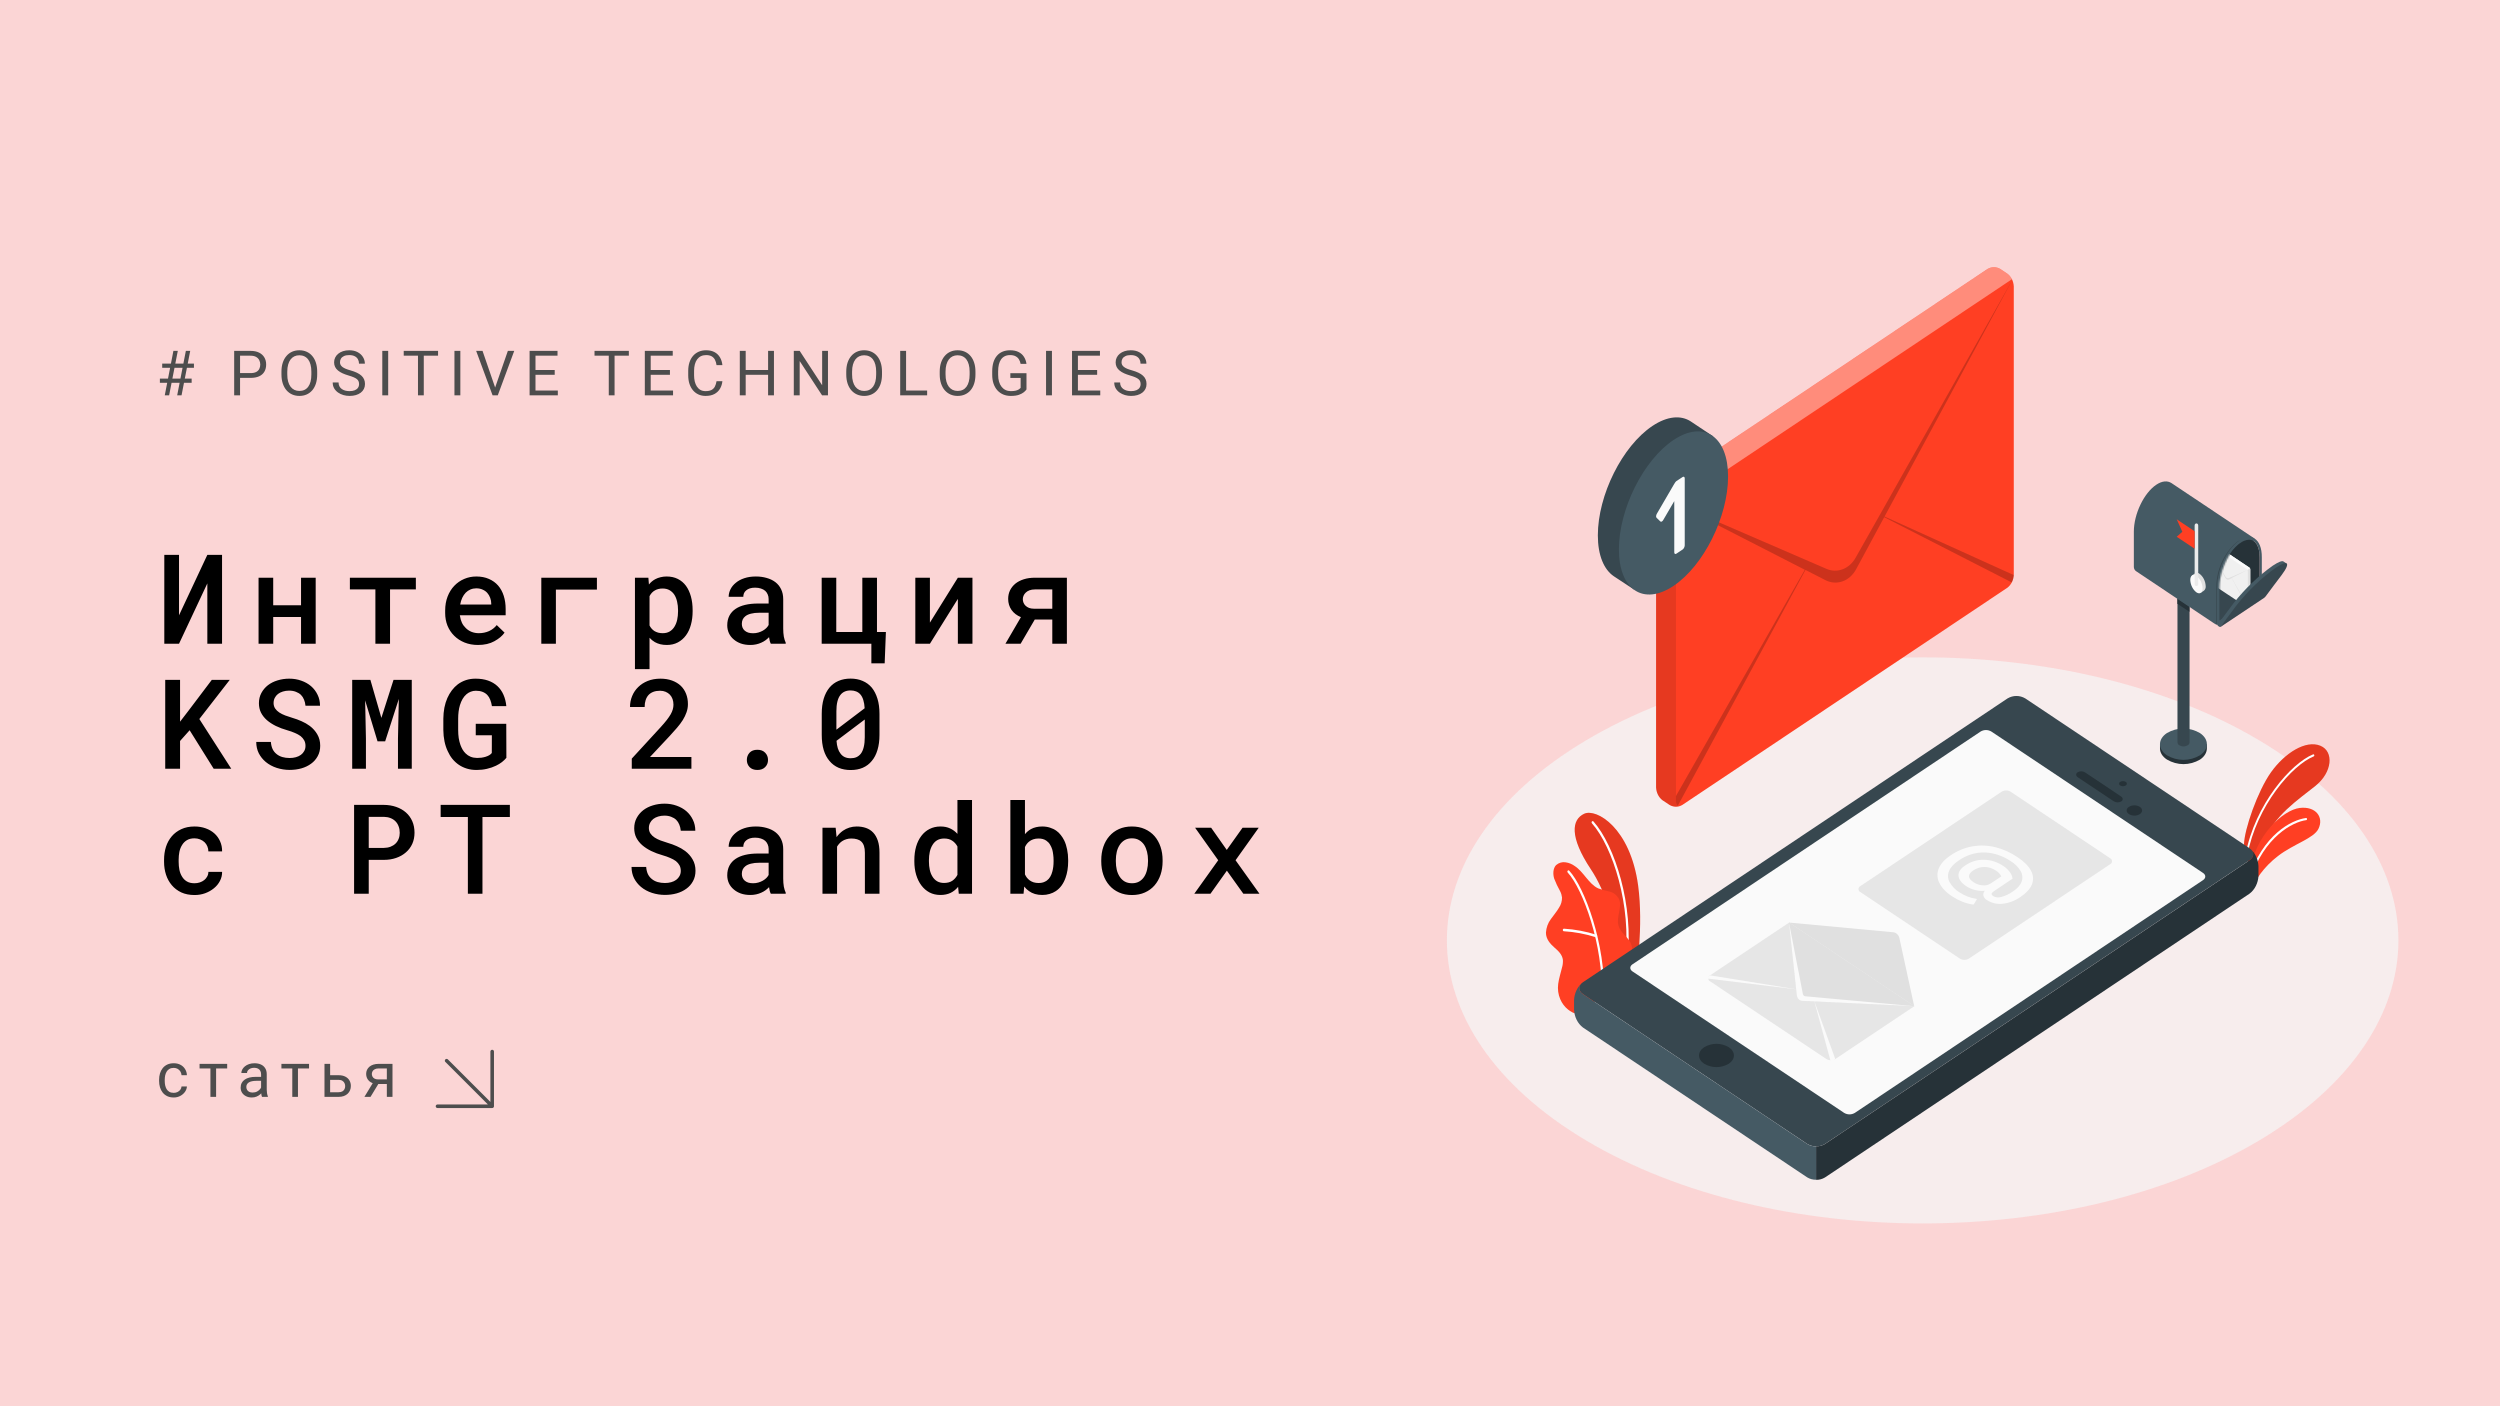 <?xml version="1.0" encoding="UTF-8"?> <svg xmlns="http://www.w3.org/2000/svg" width="1600" height="900" viewBox="0 0 1600 900" fill="none"><rect width="1600" height="900" fill="#FBD5D5"></rect><path d="M105.449 253L110.977 224.562H113.789L108.242 253H105.449ZM113.398 253L118.945 224.562H121.738L116.191 253H113.398ZM124.121 235.402H103.809V232.688H124.121V235.402ZM122.656 244.992H102.324V242.297H122.656V244.992ZM160.359 241.848H152.762V238.781H160.359C161.831 238.781 163.022 238.547 163.934 238.078C164.845 237.609 165.509 236.958 165.926 236.125C166.355 235.292 166.57 234.341 166.57 233.273C166.57 232.297 166.355 231.379 165.926 230.52C165.509 229.66 164.845 228.97 163.934 228.449C163.022 227.915 161.831 227.648 160.359 227.648H153.641V253H149.871V224.562H160.359C162.508 224.562 164.324 224.934 165.809 225.676C167.293 226.418 168.419 227.447 169.188 228.762C169.956 230.064 170.34 231.555 170.34 233.234C170.34 235.057 169.956 236.613 169.188 237.902C168.419 239.191 167.293 240.174 165.809 240.852C164.324 241.516 162.508 241.848 160.359 241.848ZM203 237.883V239.68C203 241.815 202.733 243.729 202.199 245.422C201.665 247.115 200.897 248.553 199.895 249.738C198.892 250.923 197.688 251.828 196.281 252.453C194.888 253.078 193.326 253.391 191.594 253.391C189.914 253.391 188.371 253.078 186.965 252.453C185.572 251.828 184.361 250.923 183.332 249.738C182.316 248.553 181.529 247.115 180.969 245.422C180.409 243.729 180.129 241.815 180.129 239.68V237.883C180.129 235.747 180.402 233.84 180.949 232.16C181.509 230.467 182.297 229.029 183.312 227.844C184.328 226.646 185.533 225.734 186.926 225.109C188.332 224.484 189.875 224.172 191.555 224.172C193.286 224.172 194.849 224.484 196.242 225.109C197.648 225.734 198.853 226.646 199.855 227.844C200.871 229.029 201.646 230.467 202.18 232.16C202.727 233.84 203 235.747 203 237.883ZM199.27 239.68V237.844C199.27 236.151 199.094 234.654 198.742 233.352C198.404 232.049 197.902 230.956 197.238 230.07C196.574 229.185 195.76 228.514 194.797 228.059C193.846 227.603 192.766 227.375 191.555 227.375C190.383 227.375 189.322 227.603 188.371 228.059C187.434 228.514 186.626 229.185 185.949 230.07C185.285 230.956 184.771 232.049 184.406 233.352C184.042 234.654 183.859 236.151 183.859 237.844V239.68C183.859 241.385 184.042 242.896 184.406 244.211C184.771 245.513 185.292 246.613 185.969 247.512C186.659 248.397 187.473 249.068 188.41 249.523C189.361 249.979 190.422 250.207 191.594 250.207C192.818 250.207 193.905 249.979 194.855 249.523C195.806 249.068 196.607 248.397 197.258 247.512C197.922 246.613 198.423 245.513 198.762 244.211C199.1 242.896 199.27 241.385 199.27 239.68ZM229.801 245.812C229.801 245.148 229.697 244.562 229.488 244.055C229.293 243.534 228.941 243.065 228.434 242.648C227.939 242.232 227.249 241.835 226.363 241.457C225.491 241.079 224.384 240.695 223.043 240.305C221.637 239.888 220.367 239.426 219.234 238.918C218.102 238.397 217.132 237.805 216.324 237.141C215.517 236.477 214.898 235.715 214.469 234.855C214.039 233.996 213.824 233.013 213.824 231.906C213.824 230.799 214.052 229.777 214.508 228.84C214.964 227.902 215.615 227.089 216.461 226.398C217.32 225.695 218.342 225.148 219.527 224.758C220.712 224.367 222.034 224.172 223.492 224.172C225.628 224.172 227.438 224.582 228.922 225.402C230.419 226.21 231.559 227.271 232.34 228.586C233.121 229.888 233.512 231.281 233.512 232.766H229.762C229.762 231.698 229.534 230.754 229.078 229.934C228.622 229.1 227.932 228.449 227.008 227.98C226.083 227.499 224.911 227.258 223.492 227.258C222.151 227.258 221.044 227.46 220.172 227.863C219.299 228.267 218.648 228.814 218.219 229.504C217.802 230.194 217.594 230.982 217.594 231.867C217.594 232.466 217.717 233.013 217.965 233.508C218.225 233.99 218.622 234.439 219.156 234.855C219.703 235.272 220.393 235.656 221.227 236.008C222.073 236.359 223.082 236.698 224.254 237.023C225.868 237.479 227.262 237.987 228.434 238.547C229.605 239.107 230.569 239.738 231.324 240.441C232.092 241.132 232.659 241.919 233.023 242.805C233.401 243.677 233.59 244.667 233.59 245.773C233.59 246.932 233.355 247.98 232.887 248.918C232.418 249.855 231.747 250.656 230.875 251.32C230.003 251.984 228.954 252.499 227.73 252.863C226.52 253.215 225.165 253.391 223.668 253.391C222.353 253.391 221.057 253.208 219.781 252.844C218.518 252.479 217.366 251.932 216.324 251.203C215.296 250.474 214.469 249.576 213.844 248.508C213.232 247.427 212.926 246.177 212.926 244.758H216.676C216.676 245.734 216.865 246.574 217.242 247.277C217.62 247.967 218.134 248.54 218.785 248.996C219.449 249.452 220.198 249.79 221.031 250.012C221.878 250.22 222.757 250.324 223.668 250.324C224.983 250.324 226.096 250.142 227.008 249.777C227.919 249.413 228.609 248.892 229.078 248.215C229.56 247.538 229.801 246.737 229.801 245.812ZM248.438 224.562V253H244.668V224.562H248.438ZM271.215 224.562V253H267.504V224.562H271.215ZM280.355 224.562V227.648H258.383V224.562H280.355ZM294.617 224.562V253H290.848V224.562H294.617ZM316.652 248.684L325.031 224.562H329.113L318.586 253H315.676L316.652 248.684ZM308.82 224.562L317.121 248.684L318.156 253H315.246L304.738 224.562H308.82ZM357.008 249.934V253H341.949V249.934H357.008ZM342.711 224.562V253H338.941V224.562H342.711ZM355.016 236.789V239.855H341.949V236.789H355.016ZM356.812 224.562V227.648H341.949V224.562H356.812ZM393.324 224.562V253H389.613V224.562H393.324ZM402.465 224.562V227.648H380.492V224.562H402.465ZM430.75 249.934V253H415.691V249.934H430.75ZM416.453 224.562V253H412.684V224.562H416.453ZM428.758 236.789V239.855H415.691V236.789H428.758ZM430.555 224.562V227.648H415.691V224.562H430.555ZM458.586 243.957H462.336C462.141 245.754 461.626 247.362 460.793 248.781C459.96 250.201 458.781 251.327 457.258 252.16C455.734 252.98 453.833 253.391 451.555 253.391C449.888 253.391 448.371 253.078 447.004 252.453C445.65 251.828 444.484 250.943 443.508 249.797C442.531 248.638 441.776 247.251 441.242 245.637C440.721 244.009 440.461 242.199 440.461 240.207V237.375C440.461 235.383 440.721 233.579 441.242 231.965C441.776 230.337 442.538 228.944 443.527 227.785C444.53 226.626 445.734 225.734 447.141 225.109C448.547 224.484 450.129 224.172 451.887 224.172C454.035 224.172 455.852 224.576 457.336 225.383C458.82 226.19 459.973 227.31 460.793 228.742C461.626 230.161 462.141 231.809 462.336 233.684H458.586C458.404 232.355 458.065 231.216 457.57 230.266C457.076 229.302 456.372 228.56 455.461 228.039C454.549 227.518 453.358 227.258 451.887 227.258C450.624 227.258 449.51 227.499 448.547 227.98C447.596 228.462 446.796 229.146 446.145 230.031C445.507 230.917 445.025 231.978 444.699 233.215C444.374 234.452 444.211 235.826 444.211 237.336V240.207C444.211 241.6 444.354 242.909 444.641 244.133C444.94 245.357 445.389 246.431 445.988 247.355C446.587 248.28 447.349 249.009 448.273 249.543C449.198 250.064 450.292 250.324 451.555 250.324C453.156 250.324 454.432 250.07 455.383 249.562C456.333 249.055 457.049 248.326 457.531 247.375C458.026 246.424 458.378 245.285 458.586 243.957ZM492.047 236.789V239.855H476.656V236.789H492.047ZM477.242 224.562V253H473.473V224.562H477.242ZM495.328 224.562V253H491.578V224.562H495.328ZM529.902 224.562V253H526.113L511.797 231.066V253H508.027V224.562H511.797L526.172 246.555V224.562H529.902ZM564.477 237.883V239.68C564.477 241.815 564.21 243.729 563.676 245.422C563.142 247.115 562.374 248.553 561.371 249.738C560.368 250.923 559.164 251.828 557.758 252.453C556.365 253.078 554.802 253.391 553.07 253.391C551.391 253.391 549.848 253.078 548.441 252.453C547.048 251.828 545.837 250.923 544.809 249.738C543.793 248.553 543.005 247.115 542.445 245.422C541.885 243.729 541.605 241.815 541.605 239.68V237.883C541.605 235.747 541.879 233.84 542.426 232.16C542.986 230.467 543.773 229.029 544.789 227.844C545.805 226.646 547.009 225.734 548.402 225.109C549.809 224.484 551.352 224.172 553.031 224.172C554.763 224.172 556.326 224.484 557.719 225.109C559.125 225.734 560.329 226.646 561.332 227.844C562.348 229.029 563.122 230.467 563.656 232.16C564.203 233.84 564.477 235.747 564.477 237.883ZM560.746 239.68V237.844C560.746 236.151 560.57 234.654 560.219 233.352C559.88 232.049 559.379 230.956 558.715 230.07C558.051 229.185 557.237 228.514 556.273 228.059C555.323 227.603 554.242 227.375 553.031 227.375C551.859 227.375 550.798 227.603 549.848 228.059C548.91 228.514 548.103 229.185 547.426 230.07C546.762 230.956 546.247 232.049 545.883 233.352C545.518 234.654 545.336 236.151 545.336 237.844V239.68C545.336 241.385 545.518 242.896 545.883 244.211C546.247 245.513 546.768 246.613 547.445 247.512C548.135 248.397 548.949 249.068 549.887 249.523C550.837 249.979 551.898 250.207 553.07 250.207C554.294 250.207 555.382 249.979 556.332 249.523C557.283 249.068 558.083 248.397 558.734 247.512C559.398 246.613 559.9 245.513 560.238 244.211C560.577 242.896 560.746 241.385 560.746 239.68ZM593.367 249.934V253H579.148V249.934H593.367ZM579.891 224.562V253H576.121V224.562H579.891ZM624.289 237.883V239.68C624.289 241.815 624.022 243.729 623.488 245.422C622.954 247.115 622.186 248.553 621.184 249.738C620.181 250.923 618.977 251.828 617.57 252.453C616.177 253.078 614.615 253.391 612.883 253.391C611.203 253.391 609.66 253.078 608.254 252.453C606.861 251.828 605.65 250.923 604.621 249.738C603.605 248.553 602.818 247.115 602.258 245.422C601.698 243.729 601.418 241.815 601.418 239.68V237.883C601.418 235.747 601.691 233.84 602.238 232.16C602.798 230.467 603.586 229.029 604.602 227.844C605.617 226.646 606.822 225.734 608.215 225.109C609.621 224.484 611.164 224.172 612.844 224.172C614.576 224.172 616.138 224.484 617.531 225.109C618.938 225.734 620.142 226.646 621.145 227.844C622.16 229.029 622.935 230.467 623.469 232.16C624.016 233.84 624.289 235.747 624.289 237.883ZM620.559 239.68V237.844C620.559 236.151 620.383 234.654 620.031 233.352C619.693 232.049 619.191 230.956 618.527 230.07C617.863 229.185 617.049 228.514 616.086 228.059C615.135 227.603 614.055 227.375 612.844 227.375C611.672 227.375 610.611 227.603 609.66 228.059C608.723 228.514 607.915 229.185 607.238 230.07C606.574 230.956 606.06 232.049 605.695 233.352C605.331 234.654 605.148 236.151 605.148 237.844V239.68C605.148 241.385 605.331 242.896 605.695 244.211C606.06 245.513 606.581 246.613 607.258 247.512C607.948 248.397 608.762 249.068 609.699 249.523C610.65 249.979 611.711 250.207 612.883 250.207C614.107 250.207 615.194 249.979 616.145 249.523C617.095 249.068 617.896 248.397 618.547 247.512C619.211 246.613 619.712 245.513 620.051 244.211C620.389 242.896 620.559 241.385 620.559 239.68ZM656.949 238.84V249.25C656.598 249.771 656.038 250.357 655.27 251.008C654.501 251.646 653.44 252.206 652.086 252.688C650.745 253.156 649.013 253.391 646.891 253.391C645.159 253.391 643.564 253.091 642.105 252.492C640.66 251.88 639.404 250.995 638.336 249.836C637.281 248.664 636.461 247.245 635.875 245.578C635.302 243.898 635.016 241.997 635.016 239.875V237.668C635.016 235.546 635.263 233.651 635.758 231.984C636.266 230.318 637.008 228.905 637.984 227.746C638.961 226.574 640.159 225.689 641.578 225.09C642.997 224.478 644.625 224.172 646.461 224.172C648.635 224.172 650.452 224.549 651.91 225.305C653.382 226.047 654.527 227.076 655.348 228.391C656.181 229.706 656.715 231.203 656.949 232.883H653.18C653.01 231.854 652.672 230.917 652.164 230.07C651.669 229.224 650.96 228.547 650.035 228.039C649.111 227.518 647.919 227.258 646.461 227.258C645.146 227.258 644.007 227.499 643.043 227.98C642.079 228.462 641.285 229.152 640.66 230.051C640.035 230.949 639.566 232.036 639.254 233.312C638.954 234.589 638.805 236.027 638.805 237.629V239.875C638.805 241.516 638.993 242.98 639.371 244.27C639.762 245.559 640.315 246.659 641.031 247.57C641.747 248.469 642.6 249.152 643.59 249.621C644.592 250.09 645.699 250.324 646.91 250.324C648.251 250.324 649.339 250.214 650.172 249.992C651.005 249.758 651.656 249.484 652.125 249.172C652.594 248.846 652.952 248.54 653.199 248.254V241.887H646.617V238.84H656.949ZM673.242 224.562V253H669.473V224.562H673.242ZM704.164 249.934V253H689.105V249.934H704.164ZM689.867 224.562V253H686.098V224.562H689.867ZM702.172 236.789V239.855H689.105V236.789H702.172ZM703.969 224.562V227.648H689.105V224.562H703.969ZM729.988 245.812C729.988 245.148 729.884 244.562 729.676 244.055C729.48 243.534 729.129 243.065 728.621 242.648C728.126 242.232 727.436 241.835 726.551 241.457C725.678 241.079 724.572 240.695 723.23 240.305C721.824 239.888 720.555 239.426 719.422 238.918C718.289 238.397 717.319 237.805 716.512 237.141C715.704 236.477 715.086 235.715 714.656 234.855C714.227 233.996 714.012 233.013 714.012 231.906C714.012 230.799 714.24 229.777 714.695 228.84C715.151 227.902 715.802 227.089 716.648 226.398C717.508 225.695 718.53 225.148 719.715 224.758C720.9 224.367 722.221 224.172 723.68 224.172C725.815 224.172 727.625 224.582 729.109 225.402C730.607 226.21 731.746 227.271 732.527 228.586C733.309 229.888 733.699 231.281 733.699 232.766H729.949C729.949 231.698 729.721 230.754 729.266 229.934C728.81 229.1 728.12 228.449 727.195 227.98C726.271 227.499 725.099 227.258 723.68 227.258C722.339 227.258 721.232 227.46 720.359 227.863C719.487 228.267 718.836 228.814 718.406 229.504C717.99 230.194 717.781 230.982 717.781 231.867C717.781 232.466 717.905 233.013 718.152 233.508C718.413 233.99 718.81 234.439 719.344 234.855C719.891 235.272 720.581 235.656 721.414 236.008C722.26 236.359 723.27 236.698 724.441 237.023C726.056 237.479 727.449 237.987 728.621 238.547C729.793 239.107 730.757 239.738 731.512 240.441C732.28 241.132 732.846 241.919 733.211 242.805C733.589 243.677 733.777 244.667 733.777 245.773C733.777 246.932 733.543 247.98 733.074 248.918C732.605 249.855 731.935 250.656 731.062 251.32C730.19 251.984 729.142 252.499 727.918 252.863C726.707 253.215 725.353 253.391 723.855 253.391C722.54 253.391 721.245 253.208 719.969 252.844C718.706 252.479 717.553 251.932 716.512 251.203C715.483 250.474 714.656 249.576 714.031 248.508C713.419 247.427 713.113 246.177 713.113 244.758H716.863C716.863 245.734 717.052 246.574 717.43 247.277C717.807 247.967 718.322 248.54 718.973 248.996C719.637 249.452 720.385 249.79 721.219 250.012C722.065 250.22 722.944 250.324 723.855 250.324C725.171 250.324 726.284 250.142 727.195 249.777C728.107 249.413 728.797 248.892 729.266 248.215C729.747 247.538 729.988 246.737 729.988 245.812Z" fill="#4D4D4D"></path><path d="M111.211 699.422C112.07 699.422 112.865 699.246 113.594 698.895C114.323 698.543 114.922 698.061 115.391 697.449C115.859 696.824 116.126 696.115 116.191 695.32H119.629C119.564 696.57 119.141 697.736 118.359 698.816C117.591 699.884 116.582 700.75 115.332 701.414C114.082 702.065 112.708 702.391 111.211 702.391C109.622 702.391 108.236 702.111 107.051 701.551C105.879 700.991 104.902 700.223 104.121 699.246C103.353 698.27 102.773 697.15 102.383 695.887C102.005 694.611 101.816 693.263 101.816 691.844V691.023C101.816 689.604 102.005 688.263 102.383 687C102.773 685.724 103.353 684.598 104.121 683.621C104.902 682.645 105.879 681.876 107.051 681.316C108.236 680.757 109.622 680.477 111.211 680.477C112.865 680.477 114.31 680.815 115.547 681.492C116.784 682.156 117.754 683.068 118.457 684.227C119.173 685.372 119.564 686.674 119.629 688.133H116.191C116.126 687.26 115.879 686.473 115.449 685.77C115.033 685.066 114.46 684.507 113.73 684.09C113.014 683.66 112.174 683.445 111.211 683.445C110.104 683.445 109.173 683.667 108.418 684.109C107.676 684.539 107.083 685.125 106.641 685.867C106.211 686.596 105.898 687.41 105.703 688.309C105.521 689.194 105.43 690.099 105.43 691.023V691.844C105.43 692.768 105.521 693.68 105.703 694.578C105.885 695.477 106.191 696.29 106.621 697.02C107.064 697.749 107.656 698.335 108.398 698.777C109.154 699.207 110.091 699.422 111.211 699.422ZM138.305 680.867V702H134.672V680.867H138.305ZM145.395 680.867V683.797H127.719V680.867H145.395ZM167.098 698.387V687.508C167.098 686.674 166.928 685.952 166.59 685.34C166.264 684.715 165.77 684.233 165.105 683.895C164.441 683.556 163.621 683.387 162.645 683.387C161.733 683.387 160.932 683.543 160.242 683.855C159.565 684.168 159.031 684.578 158.641 685.086C158.263 685.594 158.074 686.141 158.074 686.727H154.461C154.461 685.971 154.656 685.223 155.047 684.48C155.438 683.738 155.997 683.068 156.727 682.469C157.469 681.857 158.354 681.375 159.383 681.023C160.424 680.659 161.583 680.477 162.859 680.477C164.396 680.477 165.75 680.737 166.922 681.258C168.107 681.779 169.031 682.566 169.695 683.621C170.372 684.663 170.711 685.971 170.711 687.547V697.391C170.711 698.094 170.77 698.842 170.887 699.637C171.017 700.431 171.206 701.115 171.453 701.688V702H167.684C167.501 701.583 167.358 701.03 167.254 700.34C167.15 699.637 167.098 698.986 167.098 698.387ZM167.723 689.188L167.762 691.727H164.109C163.081 691.727 162.163 691.811 161.355 691.98C160.548 692.137 159.871 692.378 159.324 692.703C158.777 693.029 158.361 693.439 158.074 693.934C157.788 694.415 157.645 694.982 157.645 695.633C157.645 696.297 157.794 696.902 158.094 697.449C158.393 697.996 158.842 698.432 159.441 698.758C160.053 699.07 160.802 699.227 161.688 699.227C162.794 699.227 163.771 698.992 164.617 698.523C165.464 698.055 166.134 697.482 166.629 696.805C167.137 696.128 167.41 695.47 167.449 694.832L168.992 696.57C168.901 697.117 168.654 697.723 168.25 698.387C167.846 699.051 167.306 699.689 166.629 700.301C165.965 700.9 165.171 701.401 164.246 701.805C163.335 702.195 162.306 702.391 161.16 702.391C159.728 702.391 158.471 702.111 157.391 701.551C156.323 700.991 155.49 700.242 154.891 699.305C154.305 698.354 154.012 697.293 154.012 696.121C154.012 694.988 154.233 693.992 154.676 693.133C155.118 692.26 155.757 691.538 156.59 690.965C157.423 690.379 158.426 689.936 159.598 689.637C160.77 689.337 162.078 689.188 163.523 689.188H167.723ZM190.695 680.867V702H187.062V680.867H190.695ZM197.785 680.867V683.797H180.109V680.867H197.785ZM210.309 688.133H216.656C218.362 688.133 219.801 688.432 220.973 689.031C222.145 689.617 223.03 690.431 223.629 691.473C224.241 692.501 224.547 693.673 224.547 694.988C224.547 695.965 224.378 696.883 224.039 697.742C223.701 698.589 223.193 699.331 222.516 699.969C221.852 700.607 221.025 701.108 220.035 701.473C219.059 701.824 217.932 702 216.656 702H207.672V680.867H211.285V699.031H216.656C217.698 699.031 218.531 698.842 219.156 698.465C219.781 698.087 220.23 697.599 220.504 697C220.777 696.401 220.914 695.776 220.914 695.125C220.914 694.487 220.777 693.862 220.504 693.25C220.23 692.638 219.781 692.13 219.156 691.727C218.531 691.31 217.698 691.102 216.656 691.102H210.309V688.133ZM239.336 691.922H243.242L237.129 702H233.223L239.336 691.922ZM242.363 680.867H251.191V702H247.578V683.797H242.363C241.335 683.797 240.495 683.973 239.844 684.324C239.193 684.663 238.717 685.105 238.418 685.652C238.118 686.199 237.969 686.766 237.969 687.352C237.969 687.924 238.105 688.478 238.379 689.012C238.652 689.533 239.082 689.962 239.668 690.301C240.254 690.639 241.009 690.809 241.934 690.809H248.555V693.777H241.934C240.723 693.777 239.648 693.615 238.711 693.289C237.773 692.964 236.979 692.514 236.328 691.941C235.677 691.355 235.182 690.672 234.844 689.891C234.505 689.096 234.336 688.237 234.336 687.312C234.336 686.388 234.512 685.535 234.863 684.754C235.228 683.973 235.749 683.289 236.426 682.703C237.116 682.117 237.956 681.668 238.945 681.355C239.948 681.03 241.087 680.867 242.363 680.867Z" fill="#4D4D4D"></path><path d="M132.695 355.125H142.109V412H132.695V373.367L114.57 412H105.156V355.125H114.57V393.797L132.695 355.125ZM202.039 412H192.664V394.891H174.852V412H165.477V369.734H174.852V387.352H192.664V369.734H202.039V412ZM266.148 377.234H249.625V412H240.25V377.234H223.922V369.734H266.148V377.234ZM305.922 412.781C302.797 412.781 299.932 412.26 297.328 411.219C294.75 410.177 292.536 408.732 290.688 406.883C288.839 405.06 287.406 402.911 286.391 400.438C285.401 397.938 284.906 395.242 284.906 392.352V390.75C284.906 387.443 285.427 384.448 286.469 381.766C287.51 379.083 288.943 376.792 290.766 374.891C292.589 372.99 294.698 371.531 297.094 370.516C299.516 369.474 302.094 368.953 304.828 368.953C307.875 368.953 310.57 369.474 312.914 370.516C315.258 371.531 317.224 372.951 318.812 374.773C320.401 376.622 321.599 378.823 322.406 381.375C323.214 383.927 323.617 386.714 323.617 389.734V393.758H294.32V393.953C294.607 395.802 295.049 397.352 295.648 398.602C296.247 399.852 297.068 400.971 298.109 401.961C299.151 403.003 300.375 403.81 301.781 404.383C303.214 404.956 304.776 405.242 306.469 405.242C308.786 405.242 310.948 404.799 312.953 403.914C314.958 403.003 316.612 401.714 317.914 400.047L322.914 404.891C321.508 406.922 319.346 408.745 316.43 410.359C313.539 411.974 310.036 412.781 305.922 412.781ZM304.789 376.531C303.461 376.531 302.224 376.779 301.078 377.273C299.958 377.742 298.956 378.419 298.07 379.305C297.185 380.216 296.443 381.31 295.844 382.586C295.245 383.862 294.802 385.307 294.516 386.922H314.398V386.297C314.398 385.073 314.177 383.862 313.734 382.664C313.292 381.44 312.667 380.372 311.859 379.461C311.078 378.576 310.089 377.872 308.891 377.352C307.719 376.805 306.352 376.531 304.789 376.531ZM382.023 377.352H355.773V412H346.438V369.734H382.023V377.352ZM406.367 428.25V369.734H414.961L415.312 374.07C415.885 373.367 416.51 372.729 417.188 372.156C417.865 371.583 418.594 371.089 419.375 370.672C420.391 370.125 421.51 369.708 422.734 369.422C423.958 369.109 425.26 368.953 426.641 368.953C429.349 368.953 431.732 369.474 433.789 370.516C435.872 371.557 437.617 373.029 439.023 374.93C440.404 376.831 441.458 379.109 442.188 381.766C442.917 384.396 443.281 387.299 443.281 390.477V391.297C443.281 394.344 442.917 397.182 442.188 399.812C441.484 402.443 440.43 404.708 439.023 406.609C437.617 408.536 435.885 410.047 433.828 411.141C431.771 412.234 429.414 412.781 426.758 412.781C425.247 412.781 423.854 412.625 422.578 412.312C421.328 412 420.169 411.544 419.102 410.945C418.477 410.581 417.878 410.164 417.305 409.695C416.732 409.227 416.198 408.719 415.703 408.172V428.25H406.367ZM433.945 390.477C433.945 388.576 433.75 386.792 433.359 385.125C432.995 383.432 432.422 381.961 431.641 380.711C430.833 379.461 429.805 378.471 428.555 377.742C427.305 377.013 425.807 376.648 424.062 376.648C423.099 376.648 422.201 376.753 421.367 376.961C420.534 377.169 419.792 377.469 419.141 377.859C418.385 378.276 417.721 378.797 417.148 379.422C416.602 380.047 416.12 380.75 415.703 381.531V400.32C416.068 401.049 416.51 401.714 417.031 402.312C417.552 402.911 418.151 403.432 418.828 403.875C419.531 404.292 420.326 404.63 421.211 404.891C422.096 405.125 423.073 405.242 424.141 405.242C425.885 405.242 427.37 404.878 428.594 404.148C429.844 403.393 430.859 402.378 431.641 401.102C432.448 399.799 433.034 398.315 433.398 396.648C433.763 394.956 433.945 393.172 433.945 391.297V390.477ZM493.328 412C493.042 411.479 492.807 410.854 492.625 410.125C492.469 409.37 492.326 408.589 492.195 407.781C491.544 408.458 490.802 409.109 489.969 409.734C489.161 410.333 488.25 410.854 487.234 411.297C486.219 411.766 485.125 412.13 483.953 412.391C482.781 412.651 481.518 412.781 480.164 412.781C477.977 412.781 475.971 412.469 474.148 411.844C472.352 411.193 470.815 410.307 469.539 409.188C468.237 408.094 467.221 406.779 466.492 405.242C465.789 403.68 465.438 402 465.438 400.203C465.438 397.885 465.893 395.841 466.805 394.07C467.742 392.273 469.096 390.789 470.867 389.617C472.508 388.523 474.526 387.69 476.922 387.117C479.344 386.544 482.078 386.258 485.125 386.258H491.922V383.406C491.922 382.312 491.727 381.323 491.336 380.438C490.971 379.552 490.438 378.784 489.734 378.133C488.979 377.482 488.055 376.987 486.961 376.648C485.893 376.284 484.656 376.102 483.25 376.102C481.974 376.102 480.854 376.258 479.891 376.57C478.953 376.883 478.172 377.312 477.547 377.859C476.922 378.354 476.453 378.966 476.141 379.695C475.854 380.398 475.711 381.154 475.711 381.961H466.336C466.362 380.268 466.766 378.641 467.547 377.078C468.328 375.516 469.474 374.135 470.984 372.938C472.443 371.714 474.24 370.75 476.375 370.047C478.536 369.318 480.997 368.953 483.758 368.953C486.232 368.953 488.536 369.266 490.672 369.891C492.833 370.49 494.695 371.388 496.258 372.586C497.82 373.784 499.044 375.307 499.93 377.156C500.815 378.979 501.258 381.089 501.258 383.484V402.273C501.258 404.174 501.388 405.893 501.648 407.43C501.935 408.94 502.339 410.242 502.859 411.336V412H493.328ZM481.961 405.281C483.185 405.281 484.318 405.125 485.359 404.812C486.427 404.5 487.391 404.096 488.25 403.602C489.109 403.107 489.852 402.547 490.477 401.922C491.102 401.297 491.583 400.646 491.922 399.969V392.156H485.906C483.875 392.156 482.117 392.352 480.633 392.742C479.148 393.107 477.964 393.641 477.078 394.344C476.297 394.943 475.711 395.659 475.32 396.492C474.956 397.326 474.773 398.263 474.773 399.305C474.773 400.164 474.93 400.971 475.242 401.727C475.555 402.456 476.01 403.081 476.609 403.602C477.208 404.122 477.951 404.539 478.836 404.852C479.721 405.138 480.763 405.281 481.961 405.281ZM525.875 369.734H535.211V404.461H551.891V369.734H561.266V404.5H566.969L566.188 424.539H557.672V412H525.875V369.734ZM613.031 369.734H622.367V412H613.031V383.289L595.141 412H585.805V369.734H595.141V398.484L613.031 369.734ZM682.805 369.734V412H673.469V396.492H662.258L653.195 412H643.469L653.391 394.969C650.812 393.927 648.807 392.391 647.375 390.359C645.943 388.302 645.227 385.945 645.227 383.289C645.227 381.31 645.617 379.5 646.398 377.859C647.206 376.219 648.339 374.786 649.797 373.562C651.281 372.365 653.078 371.427 655.188 370.75C657.297 370.073 659.693 369.734 662.375 369.734H682.805ZM654.602 383.484C654.602 384.24 654.745 384.982 655.031 385.711C655.318 386.44 655.76 387.091 656.359 387.664C656.958 388.237 657.701 388.706 658.586 389.07C659.497 389.409 660.565 389.578 661.789 389.578H673.469V377.234H662.375C661.047 377.234 659.888 377.417 658.898 377.781C657.935 378.146 657.141 378.628 656.516 379.227C655.865 379.826 655.383 380.503 655.07 381.258C654.758 381.987 654.602 382.729 654.602 383.484ZM121.367 467.352L115.234 474.227V492H105.742V435.125H115.234V461.883L120.547 454.969L135.547 435.125H147.031L127.578 460.164L148.008 492H136.758L121.367 467.352ZM195.516 477.352C195.516 476.023 195.242 474.852 194.695 473.836C194.148 472.82 193.38 471.909 192.391 471.102C191.349 470.346 190.112 469.669 188.68 469.07C187.273 468.445 185.698 467.885 183.953 467.391C181.271 466.635 178.797 465.711 176.531 464.617C174.292 463.497 172.378 462.247 170.789 460.867C169.201 459.461 167.951 457.872 167.039 456.102C166.154 454.305 165.711 452.286 165.711 450.047C165.711 447.625 166.232 445.451 167.273 443.523C168.315 441.57 169.721 439.904 171.492 438.523C173.263 437.169 175.32 436.141 177.664 435.438C180.034 434.708 182.521 434.344 185.125 434.344C187.885 434.344 190.451 434.773 192.82 435.633C195.216 436.466 197.299 437.638 199.07 439.148C200.841 440.685 202.234 442.521 203.25 444.656C204.292 446.766 204.812 449.109 204.812 451.688H195.516C195.385 450.255 195.073 448.953 194.578 447.781C194.109 446.583 193.445 445.555 192.586 444.695C191.701 443.862 190.62 443.211 189.344 442.742C188.094 442.247 186.648 442 185.008 442C183.576 442 182.247 442.195 181.023 442.586C179.826 442.951 178.784 443.471 177.898 444.148C177.013 444.852 176.323 445.698 175.828 446.688C175.333 447.677 175.086 448.784 175.086 450.008C175.112 451.31 175.451 452.456 176.102 453.445C176.753 454.409 177.625 455.255 178.719 455.984C179.839 456.714 181.115 457.352 182.547 457.898C184.005 458.445 185.529 458.953 187.117 459.422C189.122 459.995 191.076 460.711 192.977 461.57C194.904 462.404 196.674 463.419 198.289 464.617C200.294 466.128 201.896 467.938 203.094 470.047C204.318 472.13 204.93 474.539 204.93 477.273C204.93 479.799 204.396 482.026 203.328 483.953C202.286 485.88 200.88 487.482 199.109 488.758C197.312 490.086 195.229 491.089 192.859 491.766C190.49 492.417 187.99 492.742 185.359 492.742C182.573 492.742 179.826 492.312 177.117 491.453C174.409 490.568 172.052 489.292 170.047 487.625C168.198 486.062 166.727 484.227 165.633 482.117C164.565 480.008 164.018 477.586 163.992 474.852H173.367C173.497 476.596 173.862 478.12 174.461 479.422C175.086 480.698 175.932 481.753 177 482.586C178.042 483.445 179.266 484.083 180.672 484.5C182.104 484.917 183.667 485.125 185.359 485.125C186.792 485.125 188.12 484.956 189.344 484.617C190.594 484.279 191.674 483.771 192.586 483.094C193.471 482.443 194.174 481.635 194.695 480.672C195.242 479.708 195.516 478.602 195.516 477.352ZM237.047 435.125L244.078 459.461L251.852 435.125H263.531V492H254.703V472.703L255.25 447.312L246.5 474.461H241.617L233.688 448.25L234.195 472.703V492H225.406V435.125H237.047ZM324.086 485.008C323.305 485.945 322.354 486.857 321.234 487.742C320.115 488.602 318.852 489.37 317.445 490.047C315.674 490.906 313.747 491.57 311.664 492.039C309.581 492.534 307.354 492.781 304.984 492.781C302.797 492.781 300.753 492.495 298.852 491.922C296.951 491.349 295.232 490.542 293.695 489.5C292.159 488.458 290.779 487.195 289.555 485.711C288.357 484.227 287.354 482.573 286.547 480.75C285.635 478.849 284.945 476.753 284.477 474.461C284.008 472.169 283.76 469.76 283.734 467.234V459.969C283.76 457.521 283.982 455.177 284.398 452.938C284.841 450.698 285.479 448.628 286.312 446.727C287.12 444.93 288.083 443.289 289.203 441.805C290.323 440.32 291.599 439.031 293.031 437.938C294.594 436.792 296.312 435.906 298.188 435.281C300.089 434.656 302.146 434.344 304.359 434.344C307.354 434.344 310.01 434.747 312.328 435.555C314.646 436.362 316.625 437.521 318.266 439.031C319.932 440.568 321.247 442.43 322.211 444.617C323.174 446.779 323.786 449.214 324.047 451.922H314.828C314.594 450.438 314.242 449.096 313.773 447.898C313.305 446.674 312.68 445.646 311.898 444.812C311.065 443.927 310.036 443.25 308.812 442.781C307.615 442.312 306.195 442.078 304.555 442.078C303.357 442.078 302.25 442.286 301.234 442.703C300.219 443.094 299.307 443.641 298.5 444.344C297.562 445.151 296.742 446.154 296.039 447.352C295.362 448.523 294.802 449.839 294.359 451.297C293.969 452.573 293.682 453.94 293.5 455.398C293.318 456.857 293.227 458.354 293.227 459.891V467.234C293.227 469.031 293.344 470.737 293.578 472.352C293.839 473.966 294.216 475.464 294.711 476.844C295.102 477.885 295.557 478.862 296.078 479.773C296.625 480.685 297.263 481.492 297.992 482.195C298.904 483.107 299.958 483.81 301.156 484.305C302.38 484.799 303.76 485.06 305.297 485.086C306.208 485.086 307.133 485.034 308.07 484.93C309.008 484.799 309.906 484.604 310.766 484.344C311.599 484.083 312.367 483.758 313.07 483.367C313.773 482.951 314.333 482.469 314.75 481.922L314.789 470.555H304.477V463.25H324.008L324.086 485.008ZM442.5 492H404.336V485.516L422.852 465.359C424.388 463.667 425.677 462.156 426.719 460.828C427.76 459.474 428.607 458.237 429.258 457.117C429.883 455.997 430.326 454.956 430.586 453.992C430.872 453.003 431.016 452.013 431.016 451.023C431.016 449.695 430.82 448.484 430.43 447.391C430.039 446.297 429.466 445.359 428.711 444.578C427.956 443.797 427.044 443.185 425.977 442.742C424.935 442.299 423.763 442.078 422.461 442.078C420.794 442.078 419.349 442.312 418.125 442.781C416.901 443.25 415.885 443.914 415.078 444.773C414.245 445.685 413.62 446.792 413.203 448.094C412.786 449.37 412.578 450.828 412.578 452.469H403.203C403.203 449.995 403.659 447.664 404.57 445.477C405.482 443.263 406.784 441.336 408.477 439.695C410.143 438.055 412.174 436.753 414.57 435.789C416.992 434.826 419.688 434.344 422.656 434.344C425.443 434.344 427.93 434.747 430.117 435.555C432.331 436.362 434.193 437.482 435.703 438.914C437.188 440.346 438.32 442.065 439.102 444.07C439.883 446.049 440.273 448.237 440.273 450.633C440.273 452.43 439.974 454.174 439.375 455.867C438.802 457.534 438.008 459.188 436.992 460.828C435.951 462.469 434.714 464.122 433.281 465.789C431.875 467.456 430.339 469.174 428.672 470.945L416.016 484.461H442.5V492ZM477.977 486.375C477.977 484.578 478.549 483.042 479.695 481.766C480.867 480.49 482.547 479.852 484.734 479.852C486.87 479.852 488.536 480.49 489.734 481.766C490.932 483.016 491.531 484.552 491.531 486.375C491.531 488.198 490.919 489.721 489.695 490.945C488.497 492.169 486.844 492.781 484.734 492.781C482.599 492.781 480.932 492.169 479.734 490.945C478.562 489.695 477.977 488.172 477.977 486.375ZM562.867 470.32C562.867 473.966 562.438 477.195 561.578 480.008C560.745 482.794 559.534 485.125 557.945 487C556.383 488.927 554.456 490.385 552.164 491.375C549.898 492.339 547.32 492.82 544.43 492.82C541.565 492.82 538.987 492.339 536.695 491.375C534.404 490.385 532.464 488.927 530.875 487C529.26 485.125 528.023 482.794 527.164 480.008C526.331 477.195 525.914 473.966 525.914 470.32V456.844C525.914 453.198 526.331 449.982 527.164 447.195C528.023 444.383 529.247 442.013 530.836 440.086C532.424 438.185 534.352 436.753 536.617 435.789C538.909 434.799 541.487 434.305 544.352 434.305C547.242 434.305 549.82 434.799 552.086 435.789C554.378 436.753 556.331 438.185 557.945 440.086C559.508 442.013 560.719 444.383 561.578 447.195C562.438 449.982 562.867 453.198 562.867 456.844V470.32ZM535.289 467L553.375 453.289C553.271 451.258 552.984 449.5 552.516 448.016C552.073 446.531 551.435 445.32 550.602 444.383C549.872 443.549 548.974 442.924 547.906 442.508C546.865 442.091 545.68 441.883 544.352 441.883C542.919 441.883 541.656 442.13 540.562 442.625C539.469 443.12 538.557 443.849 537.828 444.812C536.969 445.906 536.331 447.326 535.914 449.07C535.497 450.789 535.289 452.82 535.289 455.164V462.82C535.289 463.81 535.289 464.565 535.289 465.086C535.289 465.607 535.289 466.245 535.289 467ZM553.453 471.883V464.695C553.453 464.044 553.453 463.367 553.453 462.664C553.453 461.961 553.453 461.232 553.453 460.477L535.367 474.109C535.497 475.906 535.771 477.495 536.188 478.875C536.63 480.255 537.216 481.401 537.945 482.312C538.674 483.302 539.573 484.044 540.641 484.539C541.734 485.034 542.997 485.281 544.43 485.281C545.836 485.281 547.073 485.047 548.141 484.578C549.208 484.083 550.12 483.367 550.875 482.43C551.734 481.336 552.372 479.904 552.789 478.133C553.232 476.362 553.453 474.279 553.453 471.883ZM124.453 565.281C125.625 565.281 126.745 565.112 127.812 564.773C128.906 564.409 129.87 563.901 130.703 563.25C131.51 562.599 132.148 561.831 132.617 560.945C133.112 560.06 133.359 559.083 133.359 558.016H142.148C142.174 560.073 141.706 562.013 140.742 563.836C139.805 565.633 138.529 567.182 136.914 568.484C135.273 569.839 133.385 570.906 131.25 571.688C129.141 572.443 126.914 572.82 124.57 572.82C121.315 572.82 118.464 572.26 116.016 571.141C113.594 569.995 111.576 568.458 109.961 566.531C108.32 564.604 107.083 562.365 106.25 559.812C105.417 557.234 105 554.487 105 551.57V550.203C105 547.312 105.404 544.578 106.211 542C107.044 539.422 108.281 537.169 109.922 535.242C111.562 533.315 113.594 531.792 116.016 530.672C118.464 529.526 121.302 528.953 124.531 528.953C127.083 528.953 129.44 529.344 131.602 530.125C133.789 530.906 135.664 532 137.227 533.406C138.789 534.812 140 536.492 140.859 538.445C141.745 540.398 142.174 542.547 142.148 544.891H133.359C133.359 543.745 133.138 542.664 132.695 541.648C132.279 540.633 131.68 539.747 130.898 538.992C130.091 538.237 129.128 537.638 128.008 537.195C126.914 536.753 125.729 536.531 124.453 536.531C122.5 536.531 120.872 536.935 119.57 537.742C118.294 538.523 117.279 539.552 116.523 540.828C115.716 542.104 115.143 543.562 114.805 545.203C114.492 546.844 114.336 548.51 114.336 550.203V551.57C114.336 553.289 114.492 554.982 114.805 556.648C115.143 558.289 115.703 559.734 116.484 560.984C117.24 562.286 118.268 563.328 119.57 564.109C120.872 564.891 122.5 565.281 124.453 565.281ZM235.992 550.32V572H226.617V515.125H245.641C248.505 515.151 251.135 515.581 253.531 516.414C255.953 517.247 258.036 518.432 259.781 519.969C261.526 521.505 262.88 523.367 263.844 525.555C264.807 527.742 265.289 530.203 265.289 532.938C265.289 535.568 264.807 537.951 263.844 540.086C262.88 542.195 261.526 544.005 259.781 545.516C258.036 547.052 255.953 548.237 253.531 549.07C251.135 549.904 248.505 550.32 245.641 550.32H235.992ZM235.992 542.664H245.641C247.229 542.638 248.648 542.391 249.898 541.922C251.174 541.427 252.255 540.75 253.141 539.891C254.026 539.031 254.69 538.016 255.133 536.844C255.602 535.672 255.836 534.396 255.836 533.016C255.836 531.505 255.602 530.138 255.133 528.914C254.69 527.664 254.026 526.583 253.141 525.672C252.255 524.76 251.174 524.057 249.898 523.562C248.648 523.068 247.229 522.807 245.641 522.781H235.992V542.664ZM326.312 522.898H308.773V572H299.438V522.898H282.016V515.125H326.312V522.898ZM435.703 557.352C435.703 556.023 435.43 554.852 434.883 553.836C434.336 552.82 433.568 551.909 432.578 551.102C431.536 550.346 430.299 549.669 428.867 549.07C427.461 548.445 425.885 547.885 424.141 547.391C421.458 546.635 418.984 545.711 416.719 544.617C414.479 543.497 412.565 542.247 410.977 540.867C409.388 539.461 408.138 537.872 407.227 536.102C406.341 534.305 405.898 532.286 405.898 530.047C405.898 527.625 406.419 525.451 407.461 523.523C408.503 521.57 409.909 519.904 411.68 518.523C413.451 517.169 415.508 516.141 417.852 515.438C420.221 514.708 422.708 514.344 425.312 514.344C428.073 514.344 430.638 514.773 433.008 515.633C435.404 516.466 437.487 517.638 439.258 519.148C441.029 520.685 442.422 522.521 443.438 524.656C444.479 526.766 445 529.109 445 531.688H435.703C435.573 530.255 435.26 528.953 434.766 527.781C434.297 526.583 433.633 525.555 432.773 524.695C431.888 523.862 430.807 523.211 429.531 522.742C428.281 522.247 426.836 522 425.195 522C423.763 522 422.435 522.195 421.211 522.586C420.013 522.951 418.971 523.471 418.086 524.148C417.201 524.852 416.51 525.698 416.016 526.688C415.521 527.677 415.273 528.784 415.273 530.008C415.299 531.31 415.638 532.456 416.289 533.445C416.94 534.409 417.812 535.255 418.906 535.984C420.026 536.714 421.302 537.352 422.734 537.898C424.193 538.445 425.716 538.953 427.305 539.422C429.31 539.995 431.263 540.711 433.164 541.57C435.091 542.404 436.862 543.419 438.477 544.617C440.482 546.128 442.083 547.938 443.281 550.047C444.505 552.13 445.117 554.539 445.117 557.273C445.117 559.799 444.583 562.026 443.516 563.953C442.474 565.88 441.068 567.482 439.297 568.758C437.5 570.086 435.417 571.089 433.047 571.766C430.677 572.417 428.177 572.742 425.547 572.742C422.76 572.742 420.013 572.312 417.305 571.453C414.596 570.568 412.24 569.292 410.234 567.625C408.385 566.062 406.914 564.227 405.82 562.117C404.753 560.008 404.206 557.586 404.18 554.852H413.555C413.685 556.596 414.049 558.12 414.648 559.422C415.273 560.698 416.12 561.753 417.188 562.586C418.229 563.445 419.453 564.083 420.859 564.5C422.292 564.917 423.854 565.125 425.547 565.125C426.979 565.125 428.307 564.956 429.531 564.617C430.781 564.279 431.862 563.771 432.773 563.094C433.659 562.443 434.362 561.635 434.883 560.672C435.43 559.708 435.703 558.602 435.703 557.352ZM493.328 572C493.042 571.479 492.807 570.854 492.625 570.125C492.469 569.37 492.326 568.589 492.195 567.781C491.544 568.458 490.802 569.109 489.969 569.734C489.161 570.333 488.25 570.854 487.234 571.297C486.219 571.766 485.125 572.13 483.953 572.391C482.781 572.651 481.518 572.781 480.164 572.781C477.977 572.781 475.971 572.469 474.148 571.844C472.352 571.193 470.815 570.307 469.539 569.188C468.237 568.094 467.221 566.779 466.492 565.242C465.789 563.68 465.438 562 465.438 560.203C465.438 557.885 465.893 555.841 466.805 554.07C467.742 552.273 469.096 550.789 470.867 549.617C472.508 548.523 474.526 547.69 476.922 547.117C479.344 546.544 482.078 546.258 485.125 546.258H491.922V543.406C491.922 542.312 491.727 541.323 491.336 540.438C490.971 539.552 490.438 538.784 489.734 538.133C488.979 537.482 488.055 536.987 486.961 536.648C485.893 536.284 484.656 536.102 483.25 536.102C481.974 536.102 480.854 536.258 479.891 536.57C478.953 536.883 478.172 537.312 477.547 537.859C476.922 538.354 476.453 538.966 476.141 539.695C475.854 540.398 475.711 541.154 475.711 541.961H466.336C466.362 540.268 466.766 538.641 467.547 537.078C468.328 535.516 469.474 534.135 470.984 532.938C472.443 531.714 474.24 530.75 476.375 530.047C478.536 529.318 480.997 528.953 483.758 528.953C486.232 528.953 488.536 529.266 490.672 529.891C492.833 530.49 494.695 531.388 496.258 532.586C497.82 533.784 499.044 535.307 499.93 537.156C500.815 538.979 501.258 541.089 501.258 543.484V562.273C501.258 564.174 501.388 565.893 501.648 567.43C501.935 568.94 502.339 570.242 502.859 571.336V572H493.328ZM481.961 565.281C483.185 565.281 484.318 565.125 485.359 564.812C486.427 564.5 487.391 564.096 488.25 563.602C489.109 563.107 489.852 562.547 490.477 561.922C491.102 561.297 491.583 560.646 491.922 559.969V552.156H485.906C483.875 552.156 482.117 552.352 480.633 552.742C479.148 553.107 477.964 553.641 477.078 554.344C476.297 554.943 475.711 555.659 475.32 556.492C474.956 557.326 474.773 558.263 474.773 559.305C474.773 560.164 474.93 560.971 475.242 561.727C475.555 562.456 476.01 563.081 476.609 563.602C477.208 564.122 477.951 564.539 478.836 564.852C479.721 565.138 480.763 565.281 481.961 565.281ZM526.383 572V529.734H534.82L535.406 535.75C535.979 534.943 536.604 534.201 537.281 533.523C537.984 532.82 538.727 532.195 539.508 531.648C540.758 530.789 542.125 530.125 543.609 529.656C545.094 529.188 546.656 528.953 548.297 528.953C550.458 528.953 552.438 529.266 554.234 529.891C556.031 530.516 557.568 531.505 558.844 532.859C560.12 534.214 561.109 535.945 561.812 538.055C562.516 540.138 562.867 542.664 562.867 545.633V572H553.531V545.789C553.531 544.044 553.336 542.586 552.945 541.414C552.555 540.242 551.982 539.305 551.227 538.602C550.471 537.898 549.56 537.404 548.492 537.117C547.424 536.805 546.201 536.648 544.82 536.648C543.674 536.648 542.607 536.805 541.617 537.117C540.628 537.404 539.729 537.82 538.922 538.367C538.297 538.784 537.711 539.292 537.164 539.891C536.617 540.49 536.135 541.141 535.719 541.844V572H526.383ZM585.18 550.555C585.18 547.352 585.557 544.435 586.312 541.805C587.094 539.148 588.214 536.87 589.672 534.969C591.104 533.068 592.849 531.596 594.906 530.555C596.99 529.487 599.333 528.953 601.938 528.953C604.281 528.953 606.326 529.37 608.07 530.203C609.841 531.01 611.404 532.169 612.758 533.68V512H622.094V572H613.617L613.188 567.586C611.833 569.253 610.219 570.542 608.344 571.453C606.469 572.339 604.307 572.781 601.859 572.781C599.281 572.781 596.964 572.247 594.906 571.18C592.849 570.086 591.104 568.576 589.672 566.648C588.24 564.747 587.133 562.495 586.352 559.891C585.57 557.26 585.18 554.422 585.18 551.375V550.555ZM594.516 551.375C594.516 553.25 594.698 555.021 595.062 556.688C595.427 558.354 596 559.799 596.781 561.023C597.562 562.299 598.565 563.302 599.789 564.031C601.013 564.734 602.484 565.086 604.203 565.086C606.312 565.086 608.057 564.63 609.438 563.719C610.818 562.781 611.924 561.518 612.758 559.93V541.766C611.924 540.203 610.818 538.966 609.438 538.055C608.083 537.117 606.365 536.648 604.281 536.648C602.536 536.648 601.039 537.013 599.789 537.742C598.565 538.471 597.576 539.474 596.82 540.75C596.013 542.026 595.427 543.51 595.062 545.203C594.698 546.87 594.516 548.654 594.516 550.555V551.375ZM683.625 551.297C683.625 553.25 683.482 555.112 683.195 556.883C682.909 558.654 682.492 560.294 681.945 561.805C681.32 563.602 680.487 565.229 679.445 566.688C678.404 568.146 677.154 569.357 675.695 570.32C674.523 571.102 673.208 571.701 671.75 572.117C670.318 572.56 668.755 572.781 667.062 572.781C665.344 572.781 663.781 572.573 662.375 572.156C660.969 571.74 659.706 571.128 658.586 570.32C658.013 569.904 657.466 569.461 656.945 568.992C656.451 568.497 655.969 567.964 655.5 567.391L655.07 572H646.633V512H655.969V533.875C656.516 533.198 657.115 532.586 657.766 532.039C658.417 531.492 659.12 531.01 659.875 530.594C660.865 530.047 661.945 529.643 663.117 529.383C664.315 529.096 665.604 528.953 666.984 528.953C668.807 528.953 670.474 529.201 671.984 529.695C673.521 530.164 674.901 530.841 676.125 531.727C677.167 532.456 678.091 533.354 678.898 534.422C679.732 535.464 680.461 536.609 681.086 537.859C681.919 539.604 682.544 541.544 682.961 543.68C683.404 545.815 683.625 548.081 683.625 550.477V551.297ZM674.289 550.477C674.289 549.279 674.211 548.12 674.055 547C673.924 545.854 673.729 544.786 673.469 543.797C673.104 542.599 672.622 541.518 672.023 540.555C671.451 539.565 670.669 538.732 669.68 538.055C669.029 537.586 668.286 537.234 667.453 537C666.62 536.766 665.682 536.648 664.641 536.648C663.365 536.648 662.219 536.831 661.203 537.195C660.188 537.534 659.302 538.029 658.547 538.68C658 539.122 657.505 539.643 657.062 540.242C656.646 540.815 656.281 541.44 655.969 542.117V559.617C656.333 560.398 656.763 561.115 657.258 561.766C657.779 562.391 658.365 562.951 659.016 563.445C659.745 563.966 660.578 564.383 661.516 564.695C662.479 564.982 663.547 565.125 664.719 565.125C665.786 565.125 666.75 564.995 667.609 564.734C668.469 564.448 669.237 564.07 669.914 563.602C670.826 562.951 671.568 562.13 672.141 561.141C672.74 560.125 673.195 558.992 673.508 557.742C673.768 556.805 673.964 555.789 674.094 554.695C674.224 553.602 674.289 552.469 674.289 551.297V550.477ZM704.805 550.477C704.805 547.404 705.247 544.565 706.133 541.961C707.018 539.331 708.307 537.052 710 535.125C711.667 533.198 713.711 531.688 716.133 530.594C718.555 529.5 721.315 528.953 724.414 528.953C727.513 528.953 730.273 529.5 732.695 530.594C735.143 531.688 737.214 533.198 738.906 535.125C740.573 537.052 741.849 539.331 742.734 541.961C743.62 544.565 744.062 547.404 744.062 550.477V551.297C744.062 554.396 743.62 557.247 742.734 559.852C741.849 562.456 740.573 564.721 738.906 566.648C737.24 568.576 735.182 570.086 732.734 571.18C730.312 572.273 727.565 572.82 724.492 572.82C721.393 572.82 718.62 572.273 716.172 571.18C713.724 570.086 711.667 568.576 710 566.648C708.307 564.721 707.018 562.456 706.133 559.852C705.247 557.247 704.805 554.396 704.805 551.297V550.477ZM714.141 551.297C714.141 553.198 714.336 554.995 714.727 556.688C715.143 558.38 715.781 559.865 716.641 561.141C717.474 562.417 718.542 563.432 719.844 564.188C721.146 564.917 722.695 565.281 724.492 565.281C726.237 565.281 727.76 564.917 729.062 564.188C730.365 563.432 731.432 562.417 732.266 561.141C733.099 559.865 733.711 558.38 734.102 556.688C734.518 554.995 734.727 553.198 734.727 551.297V550.477C734.727 548.628 734.518 546.857 734.102 545.164C733.685 543.471 733.073 541.987 732.266 540.711C731.406 539.435 730.326 538.419 729.023 537.664C727.747 536.909 726.211 536.531 724.414 536.531C722.643 536.531 721.107 536.909 719.805 537.664C718.529 538.419 717.474 539.435 716.641 540.711C715.781 541.987 715.143 543.471 714.727 545.164C714.336 546.857 714.141 548.628 714.141 550.477V551.297ZM785.125 543.953L795.242 529.734H805.594L790.75 550.555L806.062 572H795.75L785.203 557.234L774.695 572H764.344L779.656 550.555L764.852 529.734H775.125L785.125 543.953Z" fill="black"></path><path d="M280 708H315M315 708V673M315 708L285.833 678.833" stroke="#4D4D4D" stroke-width="2.288" stroke-linecap="round"></path><path d="M1015.18 729.947C1134.1 800.684 1326.85 800.684 1445.8 729.947C1564.75 659.21 1564.72 544.511 1445.8 473.758C1326.88 403.005 1134.13 403.021 1015.18 473.758C896.228 544.495 896.32 659.21 1015.18 729.947Z" fill="#F5F5F5" fill-opacity="0.73"></path><path d="M1436.16 540.446C1436.31 530.993 1444.86 506.272 1453.52 494.155C1462.19 482.038 1475.64 473.347 1485.08 477.289C1493.86 480.958 1492.7 494.323 1481.86 502.984C1471.03 511.646 1454.77 522.469 1449.84 537.706L1439.69 556.338L1436.16 540.446Z" fill="#FF3F23"></path><path opacity="0.1" d="M1436.16 540.446C1436.31 530.993 1444.86 506.272 1453.52 494.155C1462.19 482.038 1475.64 473.347 1485.08 477.289C1493.86 480.958 1492.7 494.323 1481.86 502.984C1471.03 511.646 1454.77 522.469 1449.84 537.706L1439.69 556.338L1436.16 540.446Z" fill="black"></path><path d="M1437.72 548.118C1437.84 548.108 1437.96 548.051 1438.06 547.955C1438.16 547.859 1438.23 547.729 1438.25 547.585C1444.21 515.405 1467.19 489.619 1480.76 484.093C1480.83 484.064 1480.9 484.018 1480.96 483.958C1481.02 483.898 1481.07 483.824 1481.1 483.742C1481.14 483.66 1481.16 483.57 1481.16 483.479C1481.16 483.388 1481.15 483.296 1481.13 483.211C1481.1 483.125 1481.06 483.047 1481.01 482.98C1480.95 482.913 1480.89 482.859 1480.82 482.821C1480.75 482.783 1480.67 482.761 1480.59 482.757C1480.51 482.754 1480.44 482.768 1480.36 482.8C1466.52 488.432 1443.13 514.629 1437.08 547.296C1437.06 547.475 1437.09 547.66 1437.17 547.812C1437.26 547.965 1437.39 548.074 1437.54 548.118H1437.72Z" fill="white"></path><path d="M1441.56 568.865C1442.95 563.583 1448.7 554.922 1457.88 547.859C1468.03 540.05 1480.78 536.625 1483.81 530.429C1487.44 523.016 1482.09 515.816 1471.76 517.095C1461.44 518.373 1443.05 534.28 1439.79 558.742L1441.56 568.865Z" fill="#FF3F23"></path><path d="M1439.65 563.249C1439.76 563.239 1439.87 563.192 1439.96 563.114C1440.06 563.036 1440.13 562.93 1440.17 562.807C1449.14 535.331 1467.51 525.985 1475.97 524.889C1476.05 524.879 1476.12 524.852 1476.19 524.809C1476.26 524.765 1476.32 524.706 1476.37 524.635C1476.42 524.565 1476.45 524.483 1476.48 524.396C1476.5 524.309 1476.5 524.218 1476.49 524.128C1476.49 524.037 1476.47 523.948 1476.43 523.868C1476.39 523.787 1476.34 523.716 1476.28 523.659C1476.22 523.602 1476.15 523.56 1476.07 523.536C1475.99 523.512 1475.92 523.506 1475.84 523.519C1466.49 524.721 1448.22 534.266 1439.02 562.32C1438.96 562.49 1438.96 562.678 1439.03 562.843C1439.09 563.009 1439.21 563.138 1439.36 563.203C1439.45 563.258 1439.55 563.274 1439.65 563.249Z" fill="white"></path><path d="M1037.22 629.861L1047.18 623.269C1047.18 623.269 1051.95 592.825 1048.39 566.643C1043.36 529.836 1021.72 517.14 1013.85 520.809C1005.99 524.478 1004.13 535.361 1018.34 556.627C1026.71 569.185 1037.5 595.717 1037.22 629.861Z" fill="#FF3F23"></path><g opacity="0.1"><path d="M1037.22 629.861L1047.17 623.269C1047.17 623.269 1051.95 592.825 1048.38 566.643C1043.36 529.836 1021.71 517.14 1013.85 520.809C1005.98 524.478 1004.13 535.361 1018.33 556.627C1026.71 569.185 1037.49 595.717 1037.22 629.861Z" fill="black"></path></g><path d="M1040.83 615.247H1040.73C1040.64 615.234 1040.55 615.2 1040.47 615.146C1040.39 615.091 1040.32 615.019 1040.26 614.932C1040.2 614.845 1040.16 614.746 1040.14 614.641C1040.12 614.536 1040.11 614.426 1040.13 614.319C1044.24 579.871 1032.24 542.12 1018.82 526.898C1018.76 526.823 1018.7 526.733 1018.67 526.633C1018.63 526.534 1018.61 526.427 1018.61 526.319C1018.61 526.212 1018.63 526.105 1018.67 526.005C1018.7 525.906 1018.76 525.816 1018.82 525.741C1018.96 525.588 1019.14 525.503 1019.32 525.503C1019.51 525.503 1019.69 525.588 1019.82 525.741C1033.53 541.237 1045.72 579.597 1041.55 614.562C1041.52 614.757 1041.43 614.933 1041.3 615.058C1041.16 615.184 1041 615.251 1040.83 615.247Z" fill="white"></path><path d="M1009.61 648.325C1008.04 649.376 1004.79 647.092 1003.56 646.118C1001.43 644.445 999.706 642.164 998.559 639.497C997.254 636.471 996.795 633.05 997.244 629.709C997.493 627.952 997.849 626.217 998.309 624.518L999.624 619.464C1000.13 617.837 1000.35 616.107 1000.26 614.38C999.874 610.925 997.231 608.504 994.824 606.419C992.194 604.105 989.393 601.061 989.406 596.905C989.603 593.684 990.712 590.629 992.562 588.213C994.285 585.701 996.324 583.479 997.823 580.815C999.058 578.987 999.717 576.727 999.69 574.407C999.531 572.98 999.119 571.607 998.48 570.373C997.018 567.8 995.743 565.091 994.667 562.274C993.785 559.367 993.917 555.759 995.876 553.674C996.753 552.917 997.751 552.369 998.812 552.063C999.873 551.758 1000.98 551.7 1002.06 551.893C1004.09 552.186 1006.05 552.986 1007.79 554.237C1013.5 557.906 1016.75 565.715 1022.8 568.546C1025.2 569.407 1027.65 570.099 1030.12 570.616C1031.36 570.883 1032.54 571.446 1033.57 572.269C1034.61 573.092 1035.49 574.157 1036.16 575.396C1038.38 580.526 1034.25 586.858 1035.82 592.308C1037.13 597.133 1041.25 598.975 1043.52 603.313C1044.44 605.236 1044.82 607.448 1044.59 609.631C1044.38 613.315 1043.6 616.925 1042.29 620.286C1040.8 623.627 1039.11 626.838 1037.22 629.891C1037.13 629.967 1009.84 648.173 1009.61 648.325Z" fill="#FF3F23"></path><path d="M1025.77 638.339C1025.67 638.335 1025.58 638.31 1025.5 638.265C1025.41 638.22 1025.33 638.156 1025.27 638.077C1025.21 637.998 1025.16 637.905 1025.13 637.804C1025.09 637.702 1025.08 637.595 1025.08 637.487C1026.25 604.881 1012.97 568.865 1003.32 558.408C1003.19 558.252 1003.12 558.045 1003.12 557.829C1003.12 557.614 1003.19 557.406 1003.32 557.251C1003.45 557.098 1003.63 557.013 1003.82 557.013C1004 557.013 1004.18 557.098 1004.32 557.251C1014.17 567.906 1027.71 604.531 1026.53 637.608C1026.51 637.821 1026.42 638.017 1026.28 638.153C1026.13 638.289 1025.95 638.356 1025.77 638.339Z" fill="white"></path><path d="M1021.55 599.827H1021.34C1014.66 597.695 1007.8 596.414 1000.89 596.007C1000.79 596.003 1000.7 595.978 1000.62 595.933C1000.53 595.888 1000.46 595.824 1000.39 595.745C1000.33 595.665 1000.28 595.572 1000.25 595.471C1000.22 595.37 1000.2 595.262 1000.2 595.154C1000.21 595.046 1000.23 594.938 1000.26 594.839C1000.3 594.74 1000.36 594.651 1000.43 594.577C1000.5 594.503 1000.58 594.446 1000.66 594.409C1000.75 594.372 1000.85 594.356 1000.94 594.363C1007.98 594.789 1014.96 596.096 1021.76 598.26C1021.91 598.322 1022.05 598.447 1022.13 598.611C1022.22 598.776 1022.25 598.97 1022.23 599.16C1022.2 599.35 1022.12 599.524 1022 599.651C1021.87 599.779 1021.71 599.852 1021.55 599.858V599.827Z" fill="white"></path><path d="M1013.09 636.224L1156.61 732.123C1158.37 733.16 1160.32 733.7 1162.3 733.7C1164.28 733.7 1166.23 733.16 1167.99 732.123L1439.73 550.508C1442.87 548.407 1442.87 544.997 1439.73 542.896L1296.2 446.997C1294.44 445.96 1292.49 445.42 1290.51 445.42C1288.53 445.42 1286.58 445.96 1284.81 446.997L1013.09 628.612C1009.95 630.728 1009.95 634.123 1013.09 636.224Z" fill="#37474F"></path><path d="M1090.65 680.779C1093.1 682.213 1095.8 682.96 1098.54 682.96C1101.29 682.96 1103.99 682.213 1106.43 680.779C1110.8 677.856 1110.8 673.168 1106.43 670.215C1103.99 668.781 1101.29 668.034 1098.54 668.034C1095.8 668.034 1093.1 668.781 1090.65 670.215C1086.29 673.137 1086.29 677.917 1090.65 680.779Z" fill="#263238"></path><path d="M1156.6 732.139L1013.09 636.239C1010.27 634.367 1009.99 631.444 1012.19 629.343C1010.79 630.629 1009.64 632.242 1008.81 634.078C1007.99 635.914 1007.5 637.932 1007.39 639.999V646.194C1007.5 648.482 1008.07 650.708 1009.06 652.692C1010.05 654.675 1011.43 656.361 1013.09 657.611L1156.6 753.51C1158.36 754.568 1160.32 755.091 1162.3 755.033V733.706C1160.31 733.752 1158.36 733.212 1156.6 732.139Z" fill="#455A64"></path><path d="M1439.72 571.925C1441.38 570.673 1442.76 568.987 1443.75 567.004C1444.74 565.02 1445.31 562.795 1445.42 560.508V554.313C1445.3 552.245 1444.82 550.227 1443.99 548.392C1443.16 546.556 1442.01 544.942 1440.6 543.657C1442.82 545.758 1442.54 548.681 1439.72 550.568L1167.99 732.138C1166.23 733.199 1164.27 733.723 1162.29 733.66V755.093C1164.27 755.156 1166.23 754.632 1167.99 753.571L1439.72 571.925Z" fill="#263238"></path><path d="M1180.26 712.258L1044.8 621.717C1042.91 620.453 1042.91 618.414 1044.8 617.15L1267.6 468.171C1268.66 467.548 1269.83 467.223 1271.02 467.223C1272.21 467.223 1273.38 467.548 1274.44 468.171L1409.96 558.697C1411.85 559.945 1411.85 562 1409.96 563.264L1187.08 712.258C1186.02 712.881 1184.85 713.206 1183.67 713.206C1182.48 713.206 1181.31 712.881 1180.26 712.258Z" fill="#FAFAFA"></path><path d="M1145.03 590.435L1225.16 643.971L1174.58 677.78C1173.69 678.29 1172.72 678.556 1171.73 678.556C1170.74 678.556 1169.77 678.29 1168.88 677.78L1094.45 628.034C1094.11 627.899 1093.81 627.643 1093.6 627.302C1093.39 626.96 1093.27 626.551 1093.27 626.131C1093.27 625.711 1093.39 625.302 1093.6 624.961C1093.81 624.619 1094.11 624.363 1094.45 624.228L1145.03 590.435Z" fill="#E6E6E6"></path><path d="M1225.09 643.971L1215.65 600.527C1215.43 599.49 1214.94 598.561 1214.23 597.879C1213.51 597.175 1212.63 596.744 1211.69 596.646L1144.98 590.435L1225.09 643.971Z" fill="#E0E0E0"></path><path d="M1225.09 643.972L1153.38 640.547C1152.52 640.507 1151.7 640.114 1151.07 639.439C1150.44 638.764 1150.04 637.851 1149.94 636.863L1144.96 590.42L1225.09 643.972Z" fill="#E0E0E0"></path><path d="M1225.09 643.972L1153.38 640.547C1152.52 640.507 1151.7 640.114 1151.07 639.439C1150.44 638.764 1150.04 637.851 1149.94 636.863L1144.96 590.42L1153.82 636.086C1153.9 636.493 1154.08 636.86 1154.36 637.134C1154.63 637.407 1154.97 637.574 1155.33 637.609L1225.09 643.972Z" fill="#FAFAFA"></path><path d="M1161.05 640.409L1171.74 679.682L1174.58 677.78L1161.05 640.409Z" fill="#FAFAFA"></path><path d="M1091.61 626.131L1094.45 624.229L1150.37 633.27L1091.61 626.131Z" fill="#FAFAFA"></path><path d="M1190.61 570.905L1254.35 613.527C1255.24 614.045 1256.21 614.315 1257.2 614.315C1258.19 614.315 1259.17 614.045 1260.05 613.527L1350.51 553.095C1350.86 552.96 1351.15 552.704 1351.36 552.363C1351.58 552.022 1351.69 551.612 1351.69 551.192C1351.69 550.773 1351.58 550.363 1351.36 550.022C1351.15 549.681 1350.86 549.425 1350.51 549.29L1286.77 506.668C1285.89 506.15 1284.91 505.88 1283.92 505.88C1282.93 505.88 1281.96 506.15 1281.08 506.668L1190.61 567.1C1190.27 567.235 1189.97 567.491 1189.76 567.832C1189.55 568.173 1189.43 568.583 1189.43 569.002C1189.43 569.422 1189.55 569.832 1189.76 570.173C1189.97 570.514 1190.27 570.77 1190.61 570.905Z" fill="#E6E6E6"></path><path d="M1241.29 565.273C1240.53 563.907 1240.08 562.342 1239.98 560.722C1239.88 559.101 1240.14 557.478 1240.72 556.003C1241.91 552.958 1244.49 550.036 1248.44 547.402C1252.78 544.448 1257.57 542.49 1262.55 541.633C1267.41 540.823 1272.36 541.029 1277.15 542.242C1282.1 543.487 1286.84 545.63 1291.21 548.59C1295.44 551.401 1298.31 554.303 1299.84 557.297C1300.58 558.572 1301.03 560.049 1301.13 561.584C1301.23 563.119 1300.98 564.658 1300.42 566.049C1299.26 568.896 1296.83 571.56 1293.14 574.026C1289.61 576.495 1285.64 577.995 1281.53 578.41C1278.11 578.795 1274.67 577.978 1271.66 576.066C1271.12 575.794 1270.63 575.393 1270.23 574.89C1269.84 574.386 1269.54 573.791 1269.35 573.143C1269.27 572.582 1269.31 572.005 1269.48 571.47C1269.65 570.935 1269.93 570.462 1270.31 570.098C1268.2 570.298 1266.06 570.129 1263.99 569.596C1261.95 569.089 1260 568.216 1258.2 567.008C1255.17 564.979 1253.58 562.777 1253.44 560.402C1253.3 558.027 1254.75 555.845 1257.79 553.856C1261.46 551.365 1265.67 550.115 1269.92 550.249C1274.26 550.36 1278.51 551.76 1282.25 554.313C1283.8 555.313 1285.18 556.628 1286.33 558.195C1287.24 559.355 1287.84 560.8 1288.04 562.35L1276.21 570.296C1275.25 570.936 1274.72 571.499 1274.64 571.986C1274.56 572.473 1274.9 572.991 1275.65 573.508C1277.29 574.429 1279.17 574.613 1280.91 574.026C1283.49 573.328 1285.95 572.162 1288.21 570.57C1291.18 568.591 1293.06 566.46 1293.85 564.223C1294.25 563.137 1294.4 561.953 1294.29 560.781C1294.18 559.61 1293.82 558.489 1293.24 557.525C1291.65 554.901 1289.54 552.76 1287.08 551.284C1282.03 547.828 1276.33 545.867 1270.47 545.576C1264.53 545.382 1258.66 547.168 1253.57 550.721C1250.34 552.882 1248.26 555.165 1247.34 557.571C1246.88 558.69 1246.67 559.929 1246.75 561.166C1246.82 562.404 1247.17 563.598 1247.76 564.634C1249.35 567.347 1251.5 569.56 1254.02 571.073C1255.69 572.18 1257.45 573.092 1259.28 573.797C1260.98 574.479 1262.75 574.939 1264.54 575.167C1264.73 575.185 1264.92 575.242 1265.09 575.335C1265.19 575.335 1265.19 575.533 1265.09 575.731L1263.36 578.547C1263.29 578.656 1263.2 578.753 1263.11 578.836C1262.85 578.937 1262.57 578.937 1262.32 578.836C1260.15 578.519 1258.02 577.937 1255.95 577.101C1253.8 576.272 1251.72 575.196 1249.75 573.889C1245.67 571.362 1242.86 568.394 1241.29 565.273ZM1268.71 566.597C1270.52 566.863 1272.36 566.464 1273.97 565.456L1280.85 560.889C1280.03 559.29 1278.83 558.004 1277.39 557.19C1275.19 555.7 1272.7 554.897 1270.16 554.861C1267.62 554.81 1265.12 555.568 1262.94 557.053C1261.02 558.332 1260.08 559.595 1260.14 560.843C1260.14 562.092 1261.21 563.385 1263.23 564.725C1264.91 565.808 1266.78 566.452 1268.71 566.613V566.597Z" fill="#FAFAFA"></path><path d="M1356.95 502.71C1357.49 503.034 1358.09 503.202 1358.69 503.202C1359.3 503.202 1359.9 503.034 1360.44 502.71C1360.65 502.626 1360.83 502.469 1360.96 502.26C1361.09 502.052 1361.16 501.802 1361.16 501.546C1361.16 501.29 1361.09 501.04 1360.96 500.832C1360.83 500.623 1360.65 500.466 1360.44 500.382C1359.9 500.07 1359.3 499.908 1358.69 499.908C1358.09 499.908 1357.49 500.07 1356.95 500.382C1356.74 500.466 1356.56 500.623 1356.43 500.832C1356.3 501.04 1356.23 501.29 1356.23 501.546C1356.23 501.802 1356.3 502.052 1356.43 502.26C1356.56 502.469 1356.74 502.626 1356.95 502.71Z" fill="#263238"></path><path d="M1362.52 521.038C1363.6 521.675 1364.8 522.007 1366.01 522.007C1367.22 522.007 1368.42 521.675 1369.5 521.038C1371.43 519.759 1371.43 517.658 1369.5 516.38C1368.42 515.742 1367.22 515.41 1366.01 515.41C1364.8 515.41 1363.6 515.742 1362.52 516.38C1360.55 517.658 1360.55 519.759 1362.52 521.038Z" fill="#263238"></path><path d="M1357.6 512.925C1358.92 512.057 1358.83 510.626 1357.45 509.713L1334.48 494.354C1333.75 493.896 1332.93 493.649 1332.09 493.633C1331.25 493.617 1330.42 493.833 1329.67 494.262C1328.36 495.115 1328.46 496.561 1329.83 497.474L1352.79 512.818C1353.53 513.27 1354.35 513.514 1355.19 513.533C1356.02 513.551 1356.85 513.343 1357.6 512.925Z" fill="#263238"></path><path d="M1059.89 319.344C1059.96 317.709 1060.37 316.118 1061.07 314.7C1061.78 313.281 1062.76 312.077 1063.95 311.185L1272.03 172.131C1273.3 171.387 1274.69 171 1276.1 171C1277.52 171 1278.91 171.387 1280.18 172.131L1284.75 175.175C1285.94 176.066 1286.92 177.268 1287.63 178.683C1288.33 180.098 1288.74 181.687 1288.82 183.319V367.964C1288.73 369.596 1288.32 371.184 1287.62 372.601C1286.91 374.018 1285.93 375.224 1284.75 376.123L1076.67 515.177C1075.41 515.913 1074.02 516.297 1072.6 516.297C1071.19 516.297 1069.8 515.913 1068.54 515.177L1063.95 512.133C1062.77 511.234 1061.79 510.028 1061.08 508.611C1060.38 507.194 1059.97 505.606 1059.89 503.974V319.344Z" fill="#FF3F23"></path><path opacity="0.4" d="M1061.07 314.701L1072.62 322.404L1287.64 178.706C1286.95 177.274 1285.96 176.065 1284.77 175.19L1280.17 172.146C1278.91 171.403 1277.51 171.015 1276.1 171.015C1274.69 171.015 1273.3 171.403 1272.04 172.146L1063.97 311.185C1062.75 312.045 1061.76 313.257 1061.07 314.701Z" fill="white"></path><path opacity="0.1" d="M1059.89 319.329V503.943C1059.96 505.579 1060.37 507.171 1061.08 508.589C1061.79 510.007 1062.78 511.211 1063.96 512.102L1068.54 515.147C1068.89 515.385 1069.27 515.579 1069.66 515.725C1070.2 515.933 1070.76 516.081 1071.33 516.167C1072.4 516.327 1073.48 516.281 1074.54 516.03C1074.8 515.967 1075.07 515.885 1075.33 515.786C1075.49 515.734 1075.66 515.663 1075.81 515.573C1075.5 515.725 1075.17 515.804 1074.84 515.804C1074.5 515.804 1074.17 515.725 1073.87 515.573C1073.44 515.243 1073.1 514.786 1072.88 514.25C1072.66 513.714 1072.57 513.119 1072.62 512.529V327.808C1072.58 326.97 1072.76 326.139 1073.14 325.423C1073.51 324.708 1074.07 324.143 1074.73 323.804L1072.62 322.373L1061.07 314.671C1060.34 316.083 1059.93 317.685 1059.89 319.329Z" fill="black"></path><path opacity="0.2" d="M1072.61 322.404L1168.98 364.082C1172.31 365.517 1175.97 365.597 1179.35 364.308C1182.72 363.018 1185.62 360.437 1187.56 356.989L1203.04 329.589L1288.39 178.22L1206.12 330.578L1288.81 368.04C1288.73 369.712 1288.27 371.332 1287.5 372.744L1205.89 331.005L1187.9 364.341C1185.91 368.041 1182.83 370.783 1179.22 372.064C1175.62 373.345 1171.74 373.078 1168.3 371.313L1155.5 364.767L1073.85 515.558C1073.42 515.228 1073.08 514.771 1072.86 514.235C1072.64 513.699 1072.55 513.104 1072.6 512.514V509.469L1155.09 364.646L1072.61 322.404Z" fill="black"></path><path d="M1096.47 279.295L1082.24 269.811L1082.11 269.72C1075.79 265.595 1067.14 266.219 1057.55 272.612C1038.26 285.505 1022.62 316.863 1022.62 342.634C1022.62 355.497 1026.57 364.554 1032.82 368.786L1045.76 377.325L1048.85 371.343C1052.37 370.416 1055.75 368.877 1058.87 366.777C1078.16 353.883 1093.8 322.526 1093.8 296.755C1093.8 293.276 1093.43 289.81 1092.71 286.434L1096.47 279.295Z" fill="#37474F"></path><path d="M1071.04 281.609C1051.74 294.502 1036.1 325.86 1036.1 351.631C1036.1 377.402 1051.74 387.875 1071.03 374.982C1090.32 362.089 1105.97 330.716 1105.97 304.96C1105.97 279.204 1090.34 268.701 1071.04 281.609Z" fill="#455A64"></path><path d="M1060.19 331.369C1060.07 331.22 1059.97 331.038 1059.93 330.839C1059.88 330.64 1059.87 330.43 1059.91 330.228C1059.98 329.678 1060.16 329.156 1060.44 328.705L1071.24 310.15C1071.51 309.708 1071.78 309.267 1072.06 308.841C1072.31 308.442 1072.61 308.105 1072.97 307.851L1076.92 305.263C1077.05 305.151 1077.2 305.086 1077.37 305.076C1077.53 305.066 1077.69 305.111 1077.83 305.207C1077.97 305.303 1078.09 305.445 1078.16 305.615C1078.23 305.784 1078.25 305.975 1078.23 306.161V348.997C1078.21 349.536 1078.07 350.06 1077.82 350.519C1077.61 350.993 1077.28 351.392 1076.89 351.676L1072.87 354.355C1072.73 354.472 1072.57 354.544 1072.41 354.563C1072.24 354.582 1072.07 354.547 1071.92 354.461C1071.78 354.35 1071.67 354.199 1071.6 354.022C1071.53 353.845 1071.51 353.65 1071.53 353.457V320.714L1064.49 332.785C1064.26 333.227 1063.92 333.581 1063.52 333.805C1063.37 333.89 1063.21 333.926 1063.05 333.91C1062.88 333.894 1062.73 333.826 1062.6 333.714L1060.19 331.369Z" fill="#FAFAFA"></path><path d="M1382.39 479.01V476.285H1382.97C1383.84 474.434 1385.17 472.924 1386.78 471.947C1390.07 470.018 1393.71 469.013 1397.4 469.013C1401.08 469.013 1404.72 470.018 1408.01 471.947C1409.62 472.924 1410.95 474.434 1411.82 476.285H1412.4V478.919C1412.4 481.522 1410.98 484.14 1408.01 486.134C1404.73 488.048 1401.1 489.043 1397.43 489.041C1393.75 489.038 1390.13 488.037 1386.85 486.119C1383.84 484.17 1382.38 481.552 1382.39 479.01Z" fill="#263238"></path><path d="M1408.01 469.191C1404.72 467.256 1401.08 466.247 1397.39 466.247C1393.71 466.247 1390.07 467.256 1386.78 469.191C1380.92 473.103 1380.92 479.451 1386.78 483.378C1390.07 485.307 1393.71 486.312 1397.39 486.312C1401.08 486.312 1404.72 485.307 1408.01 483.378C1413.87 479.451 1413.87 473.103 1408.01 469.191Z" fill="#455A64"></path><path d="M1401.31 371.952V475.128C1401.28 475.521 1401.16 475.898 1400.96 476.219C1400.76 476.54 1400.49 476.794 1400.18 476.955C1399.33 477.457 1398.4 477.719 1397.44 477.719C1396.49 477.719 1395.56 477.457 1394.71 476.955C1394.4 476.794 1394.13 476.54 1393.93 476.219C1393.73 475.898 1393.61 475.521 1393.58 475.128V371.952H1401.31Z" fill="#37474F"></path><path d="M1393.52 383.187V386.414L1401.26 391.574V388.362L1393.52 383.187Z" fill="#263238"></path><path d="M1442.86 344.629L1442.2 346.151L1435.12 362.56L1431.77 370.43L1420.41 396.81L1419.16 399.718H1418.93C1418.48 399.735 1418.02 399.615 1417.62 399.367L1366.98 365.483C1366.6 365.206 1366.28 364.831 1366.05 364.386C1365.82 363.942 1365.69 363.442 1365.66 362.926V340.275C1365.66 328.98 1372.09 315.524 1380.02 310.227C1383.78 307.715 1387.19 307.517 1389.75 309.176L1442.86 344.629Z" fill="#455A64"></path><path d="M1433.3 345.832C1430.09 347.202 1418.45 358.329 1418.45 375.865C1418.45 390.6 1418.45 398.241 1418.45 399.627H1418.92H1419.15L1420.4 396.719L1431.77 370.431L1435.12 362.637L1435.9 360.856L1433.3 345.832Z" fill="#37474F"></path><path d="M1447.02 381.086C1446.9 381.334 1446.72 381.539 1446.5 381.68L1446.37 381.771L1420.21 399.353C1419.88 399.553 1419.52 399.667 1419.16 399.688H1418.93V375.865C1419 371.555 1419.77 367.298 1421.21 363.322L1422.52 364.174L1431.8 370.37L1446.18 380.005L1446.92 380.492C1447 380.557 1447.05 380.655 1447.07 380.765C1447.09 380.875 1447.07 380.99 1447.02 381.086Z" fill="#37474F"></path><path d="M1442.86 344.628C1440.32 343.106 1436.97 343.365 1433.3 345.831C1428.79 349.107 1425.15 353.751 1422.78 359.257C1422.17 360.576 1421.63 361.933 1421.16 363.321C1419.72 367.298 1418.95 371.554 1418.88 375.864V399.672H1419.11C1419.47 399.651 1419.83 399.537 1420.16 399.337L1446.3 381.847L1446.43 381.755C1446.64 381.598 1446.82 381.396 1446.96 381.162C1447.33 380.628 1447.54 379.972 1447.56 379.289V356.73C1447.63 350.641 1445.79 346.425 1442.86 344.628ZM1445.78 380.248L1420.79 396.993C1420.58 397.13 1420.41 396.993 1420.41 396.734V375.864C1420.48 371.851 1421.18 367.887 1422.5 364.174C1422.51 364.093 1422.54 364.016 1422.58 363.945C1423.08 362.475 1423.66 361.042 1424.31 359.653C1426.53 354.596 1429.89 350.329 1434.03 347.308C1435.64 346.128 1437.48 345.461 1439.38 345.374C1440.37 345.362 1441.33 345.634 1442.2 346.166C1444.7 347.688 1446.14 351.448 1446.14 356.669V379.502C1446.14 379.651 1446.1 379.796 1446.04 379.926C1445.97 380.055 1445.88 380.166 1445.78 380.248Z" fill="#455A64"></path><path d="M1446.16 356.73V380.066L1422.48 364.235C1422.5 364.154 1422.53 364.077 1422.56 364.006C1425.1 356.669 1429.38 350.443 1434.02 347.368C1435.62 346.189 1437.47 345.522 1439.37 345.435C1443.57 345.374 1446.16 349.713 1446.16 356.73Z" fill="#263238"></path><path d="M1402.84 368.299L1404.93 366.898C1405.37 366.665 1405.86 366.572 1406.35 366.628C1406.84 366.684 1407.3 366.887 1407.7 367.218C1408.85 368.086 1409.81 369.255 1410.49 370.63C1411.18 372.005 1411.57 373.548 1411.65 375.133C1411.69 375.69 1411.62 376.252 1411.42 376.762C1411.22 377.272 1410.91 377.713 1410.52 378.041L1408.58 379.335L1408.23 378.65C1407.83 378.549 1407.45 378.38 1407.1 378.147C1405.95 377.279 1404.99 376.11 1404.31 374.735C1403.62 373.36 1403.23 371.817 1403.15 370.232C1403.15 369.837 1403.19 369.444 1403.27 369.06L1402.84 368.299Z" fill="#E0E0E0"></path><path d="M1405.71 368.558C1406.86 369.423 1407.82 370.59 1408.5 371.962C1409.19 373.335 1409.58 374.875 1409.66 376.458C1409.66 379.381 1407.88 380.553 1405.71 379.107C1404.57 378.238 1403.61 377.069 1402.93 375.694C1402.24 374.319 1401.84 372.776 1401.77 371.191C1401.76 368.284 1403.53 367.097 1405.71 368.558Z" fill="#FAFAFA"></path><path d="M1405.72 375.088C1405.41 375.088 1405.12 374.949 1404.91 374.701C1404.69 374.452 1404.57 374.115 1404.57 373.764V336.302C1404.57 335.951 1404.69 335.614 1404.91 335.366C1405.12 335.118 1405.41 334.978 1405.72 334.978C1406.02 334.978 1406.31 335.118 1406.53 335.366C1406.74 335.614 1406.86 335.951 1406.86 336.302V373.764C1406.86 374.115 1406.74 374.452 1406.53 374.701C1406.31 374.949 1406.02 375.088 1405.72 375.088Z" fill="#EBEBEB"></path><path d="M1404.57 340.001L1393.1 332.344L1396.69 340.336L1393.1 343.533L1404.57 351.205V340.001Z" fill="#FF3F23"></path><mask id="mask0_2706_6" style="mask-type:luminance" maskUnits="userSpaceOnUse" x="1420" y="345" width="27" height="56"><path d="M1446.16 356.73C1446.16 349.773 1443.53 345.435 1439.39 345.435C1437.49 345.522 1435.64 346.189 1434.03 347.368C1429.39 350.413 1425.12 356.669 1422.58 364.006C1422.54 364.076 1422.52 364.154 1422.5 364.234C1421.19 367.943 1420.48 371.902 1420.41 375.91V400.829L1446.16 383.627V356.73Z" fill="white"></path></mask><g mask="url(#mask0_2706_6)"><path d="M1440.18 364.342C1440.17 364.139 1440.12 363.94 1440.04 363.763C1439.95 363.586 1439.83 363.435 1439.68 363.322L1413.75 346C1413.59 345.91 1413.42 345.863 1413.24 345.863C1413.07 345.863 1412.89 345.91 1412.73 346L1412.16 346.38C1412.01 346.493 1411.89 346.644 1411.8 346.821C1411.71 346.998 1411.66 347.196 1411.66 347.4V370.431C1411.67 370.634 1411.72 370.831 1411.8 371.008C1411.89 371.184 1412.01 371.336 1412.16 371.451L1438.13 388.698C1438.29 388.788 1438.46 388.834 1438.64 388.834C1438.81 388.834 1438.98 388.788 1439.14 388.698L1439.72 388.317C1439.87 388.205 1439.99 388.054 1440.08 387.876C1440.16 387.699 1440.21 387.501 1440.22 387.297L1440.18 364.342Z" fill="#F0F0F0"></path><path d="M1440.04 363.733L1438.6 364.692L1411.83 346.791C1411.91 346.613 1412.04 346.462 1412.18 346.35L1412.76 345.969C1412.92 345.872 1413.09 345.821 1413.27 345.821C1413.44 345.821 1413.62 345.872 1413.77 345.969L1439.71 363.292C1439.85 363.408 1439.96 363.559 1440.04 363.733Z" fill="#FAFAFA"></path><path d="M1440.18 364.342V387.342C1440.17 387.546 1440.12 387.744 1440.03 387.922C1439.95 388.099 1439.82 388.25 1439.68 388.362L1439.1 388.743L1438.97 388.819H1438.76C1438.62 388.849 1438.48 388.849 1438.35 388.819H1438.26H1438.19C1438.23 388.842 1438.27 388.854 1438.32 388.854C1438.36 388.854 1438.4 388.842 1438.44 388.819C1438.49 388.778 1438.54 388.721 1438.57 388.654C1438.59 388.587 1438.6 388.513 1438.6 388.438V365.362C1438.6 365.257 1438.58 365.154 1438.53 365.067C1438.48 364.98 1438.41 364.912 1438.32 364.875L1438.6 364.692L1440.03 363.733C1440.13 363.917 1440.18 364.128 1440.18 364.342Z" fill="#E0E0E0"></path><path d="M1438.6 364.692L1426.58 369.883C1426.17 370.06 1425.71 370.069 1425.29 369.909C1424.87 369.748 1424.51 369.428 1424.27 369L1422.35 365.59L1411.71 346.715L1421.95 365.712L1411.66 370.431C1411.67 370.636 1411.72 370.835 1411.81 371.009L1421.99 365.803L1424.23 369.959C1424.48 370.421 1424.86 370.764 1425.31 370.923C1425.76 371.083 1426.24 371.049 1426.67 370.827L1428.27 370.02L1438.44 388.698C1438.5 388.657 1438.54 388.6 1438.57 388.533C1438.6 388.466 1438.61 388.391 1438.6 388.317V387.936L1428.32 369.883L1438.6 364.692Z" fill="#E0E0E0"></path></g><path d="M1463.42 360.566L1460.67 363.215C1459.95 364.44 1459.17 365.609 1458.32 366.716L1450.43 377.265L1447.64 380.994L1429.7 392.989L1421.13 401.225H1421.04C1420.78 401.273 1420.52 401.225 1420.29 401.088L1419.48 400.555C1419.42 400.51 1419.36 400.448 1419.32 400.374C1419.27 400.3 1419.24 400.215 1419.23 400.127C1419.22 400.038 1419.22 399.947 1419.24 399.86C1419.26 399.774 1419.3 399.694 1419.35 399.626L1425.61 391.254L1429.56 385.942C1436.89 376.673 1445.3 368.634 1454.54 362.058C1458.25 359.592 1460.57 358.74 1461.4 359.333L1463.28 360.597C1463.28 360.597 1463.41 360.566 1463.42 360.566Z" fill="#455A64"></path><path d="M1460.25 368.024L1454.99 374.981L1454.89 375.133L1449.97 381.724C1449.67 382.096 1449.34 382.419 1448.97 382.683L1421.35 401.102C1421.26 401.165 1421.16 401.206 1421.05 401.224H1421.04L1430.98 387.935L1431.56 387.174C1438.89 377.914 1447.3 369.881 1456.54 363.306C1460.16 360.885 1462.47 360.018 1463.35 360.52C1464.43 361.205 1463.43 363.777 1460.25 368.024Z" fill="#37474F"></path></svg> 